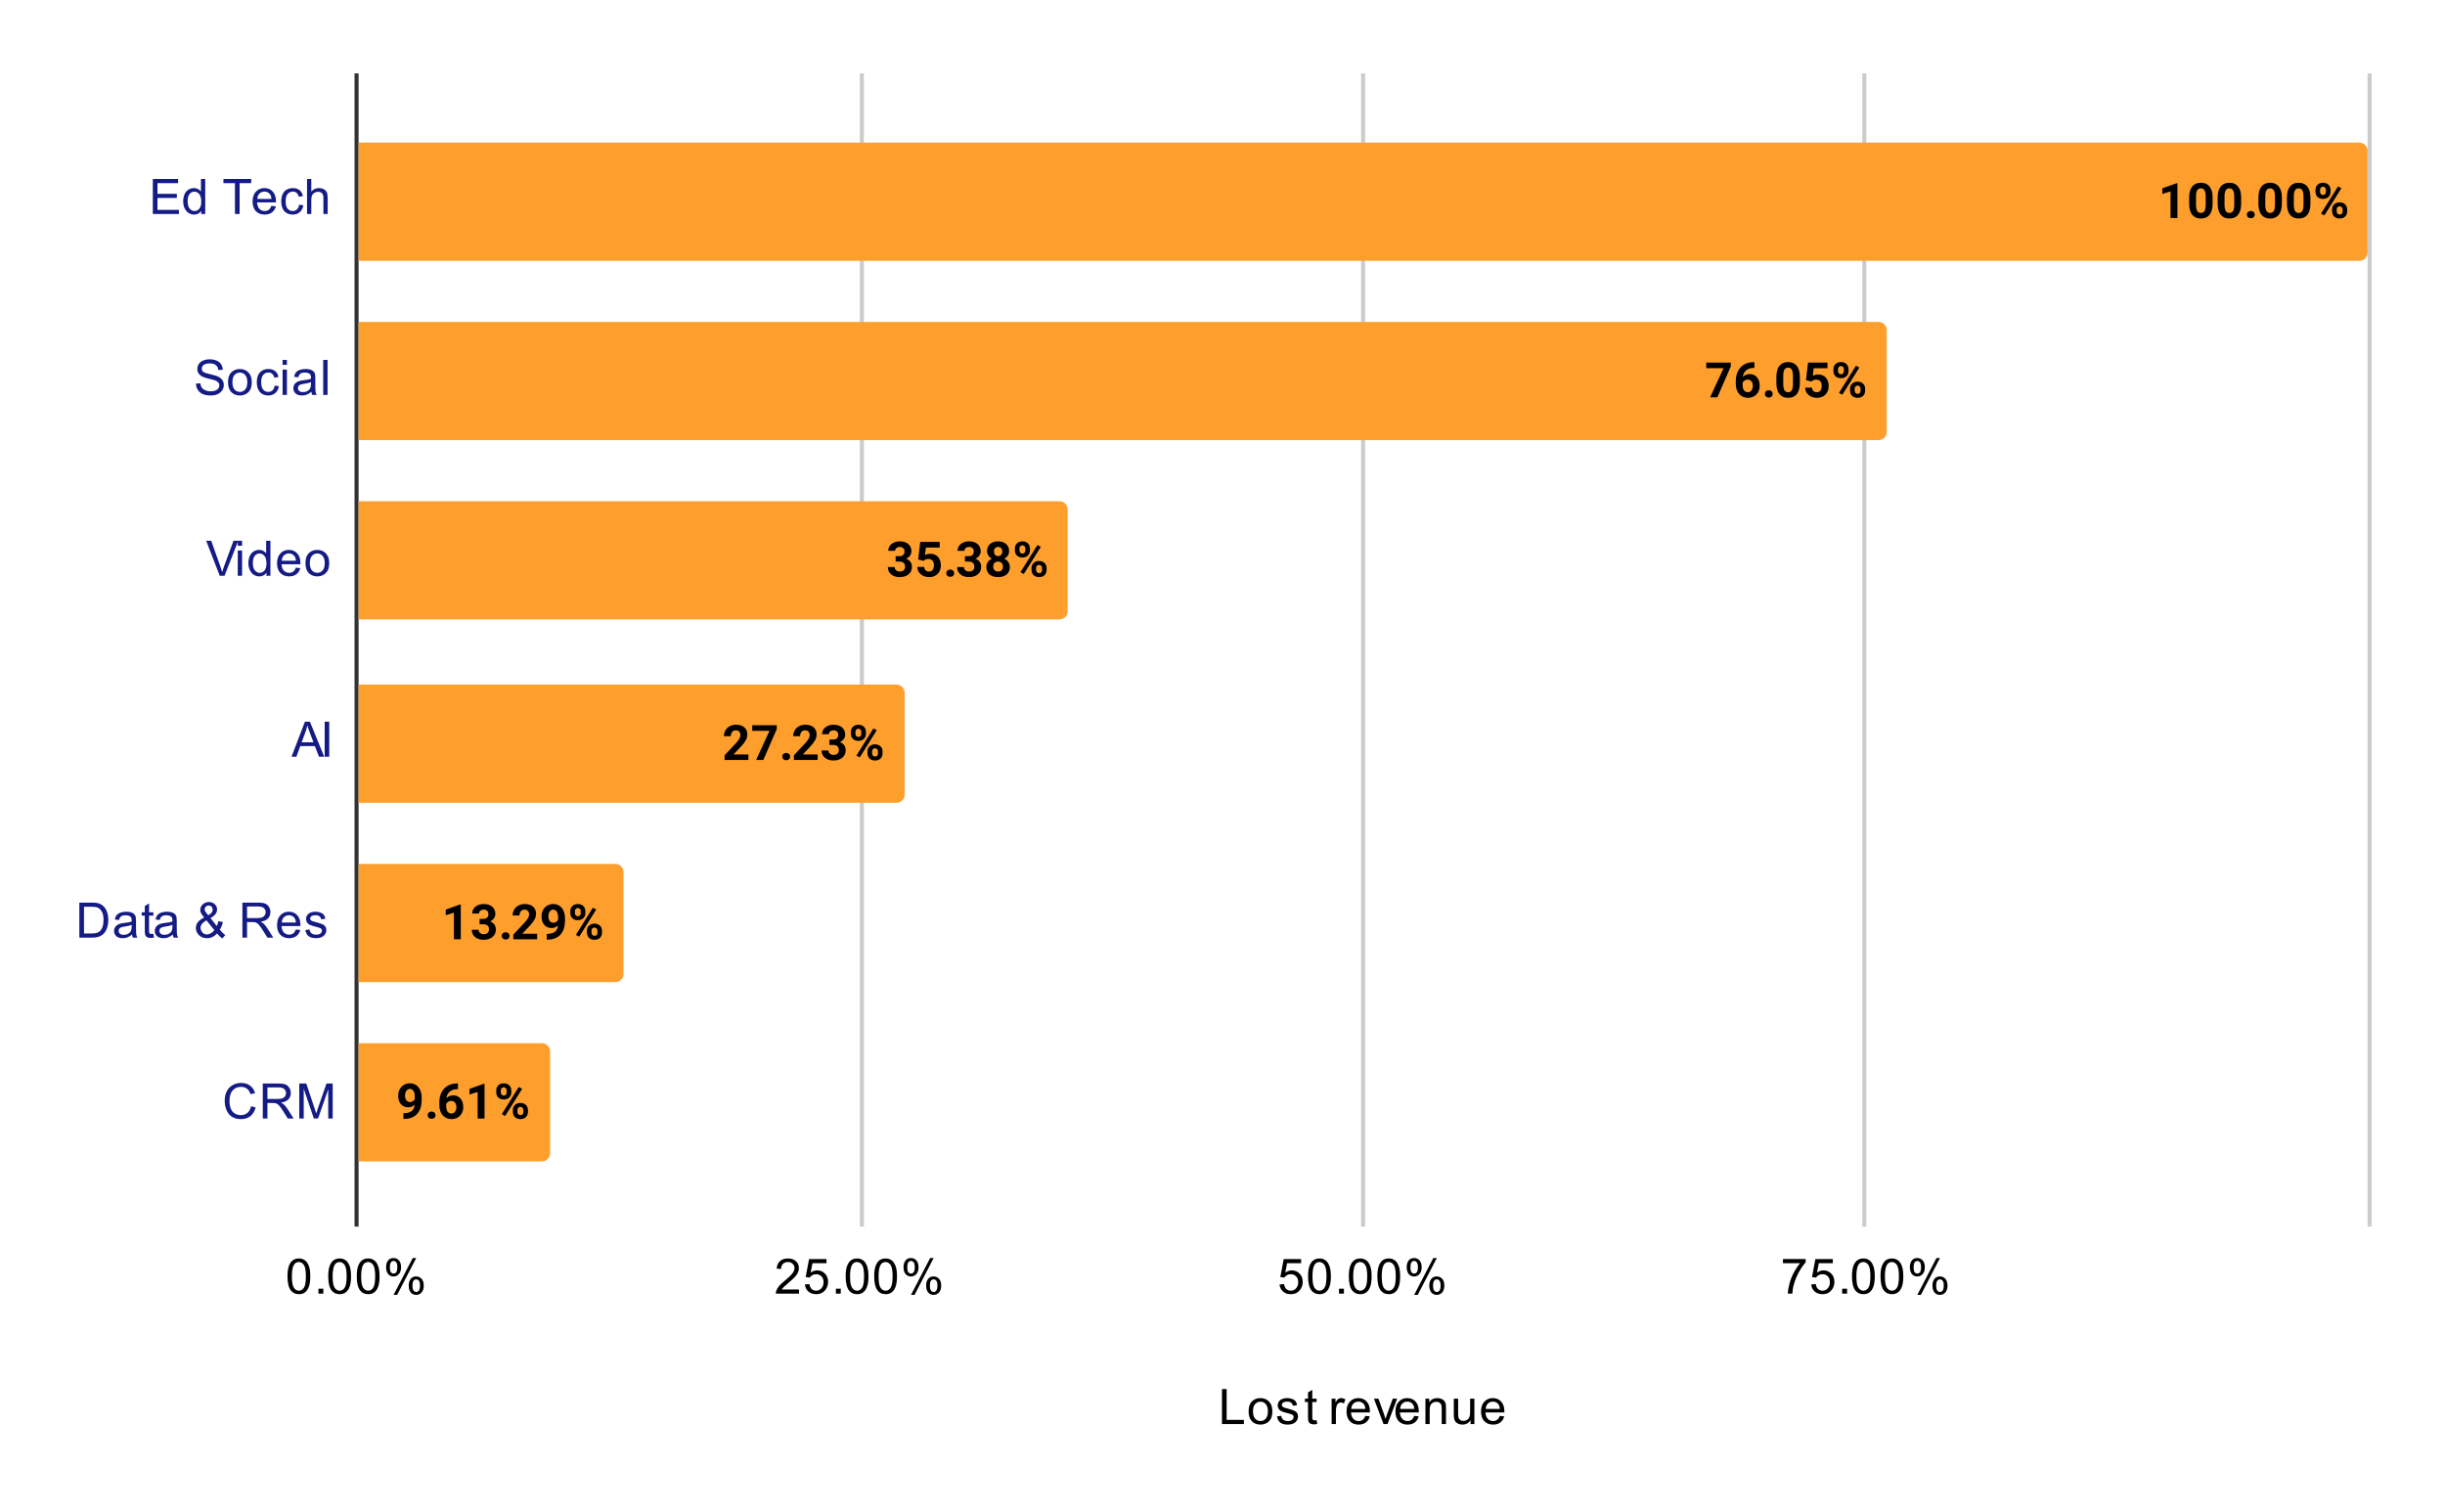 <svg version="1.1" viewBox="0.0 0.0 600.0 371.0" fill="none" stroke="none" stroke-linecap="square" stroke-miterlimit="10" width="600" height="371" xmlns:xlink="http://www.w3.org/1999/xlink" xmlns="http://www.w3.org/2000/svg"><path fill="#ffffff" fill-opacity="0.0" d="M0 0L600.0 0L600.0 371.0L0 371.0L0 0Z" fill-rule="nonzero"/><path stroke="#333333" stroke-width="1.0" stroke-linecap="butt" d="M87.5 18.5L87.5 300.5" fill-rule="nonzero"/><path stroke="#cccccc" stroke-width="1.0" stroke-linecap="butt" d="M211.5 18.5L211.5 300.5" fill-rule="nonzero"/><path stroke="#cccccc" stroke-width="1.0" stroke-linecap="butt" d="M334.5 18.5L334.5 300.5" fill-rule="nonzero"/><path stroke="#cccccc" stroke-width="1.0" stroke-linecap="butt" d="M457.5 18.5L457.5 300.5" fill-rule="nonzero"/><path stroke="#cccccc" stroke-width="1.0" stroke-linecap="butt" d="M581.5 18.5L581.5 300.5" fill-rule="nonzero"/><clipPath id="id_0"><path d="M87.55 18.55L581.45 18.55L581.45 300.45L87.55 300.45L87.55 18.55Z" clip-rule="nonzero"/></clipPath><path stroke="#000000" stroke-width="2.0" stroke-linecap="butt" stroke-opacity="0.0" clip-path="url(#id_0)" d="M88.0 64.0L88.0 35.0L579.0 35.0C580.105 35.0 581.0 35.895 581.0 37.0L581.0 62.0C581.0 63.105 580.105 64.0 579.0 64.0Z" fill-rule="nonzero"/><path fill="#fe9f2d" clip-path="url(#id_0)" d="M88.0 64.0L88.0 35.0L579.0 35.0C580.105 35.0 581.0 35.895 581.0 37.0L581.0 62.0C581.0 63.105 580.105 64.0 579.0 64.0Z" fill-rule="nonzero"/><path stroke="#000000" stroke-width="2.0" stroke-linecap="butt" stroke-opacity="0.0" clip-path="url(#id_0)" d="M88.0 108.0L88.0 79.0L461.0 79.0C462.105 79.0 463.0 79.895 463.0 81.0L463.0 106.0C463.0 107.105 462.105 108.0 461.0 108.0Z" fill-rule="nonzero"/><path fill="#fe9f2d" clip-path="url(#id_0)" d="M88.0 108.0L88.0 79.0L461.0 79.0C462.105 79.0 463.0 79.895 463.0 81.0L463.0 106.0C463.0 107.105 462.105 108.0 461.0 108.0Z" fill-rule="nonzero"/><path stroke="#000000" stroke-width="2.0" stroke-linecap="butt" stroke-opacity="0.0" clip-path="url(#id_0)" d="M88.0 152.0L88.0 123.0L260.0 123.0C261.105 123.0 262.0 123.895 262.0 125.0L262.0 150.0C262.0 151.105 261.105 152.0 260.0 152.0Z" fill-rule="nonzero"/><path fill="#fe9f2d" clip-path="url(#id_0)" d="M88.0 152.0L88.0 123.0L260.0 123.0C261.105 123.0 262.0 123.895 262.0 125.0L262.0 150.0C262.0 151.105 261.105 152.0 260.0 152.0Z" fill-rule="nonzero"/><path stroke="#000000" stroke-width="2.0" stroke-linecap="butt" stroke-opacity="0.0" clip-path="url(#id_0)" d="M88.0 197.0L88.0 168.0L220.0 168.0C221.105 168.0 222.0 168.895 222.0 170.0L222.0 195.0C222.0 196.105 221.105 197.0 220.0 197.0Z" fill-rule="nonzero"/><path fill="#fe9f2d" clip-path="url(#id_0)" d="M88.0 197.0L88.0 168.0L220.0 168.0C221.105 168.0 222.0 168.895 222.0 170.0L222.0 195.0C222.0 196.105 221.105 197.0 220.0 197.0Z" fill-rule="nonzero"/><path stroke="#000000" stroke-width="2.0" stroke-linecap="butt" stroke-opacity="0.0" clip-path="url(#id_0)" d="M88.0 241.0L88.0 212.0L151.0 212.0C152.105 212.0 153.0 212.895 153.0 214.0L153.0 239.0C153.0 240.105 152.105 241.0 151.0 241.0Z" fill-rule="nonzero"/><path fill="#fe9f2d" clip-path="url(#id_0)" d="M88.0 241.0L88.0 212.0L151.0 212.0C152.105 212.0 153.0 212.895 153.0 214.0L153.0 239.0C153.0 240.105 152.105 241.0 151.0 241.0Z" fill-rule="nonzero"/><path stroke="#000000" stroke-width="2.0" stroke-linecap="butt" stroke-opacity="0.0" clip-path="url(#id_0)" d="M88.0 285.0L88.0 256.0L133.0 256.0C134.105 256.0 135.0 256.895 135.0 258.0L135.0 283.0C135.0 284.105 134.105 285.0 133.0 285.0Z" fill-rule="nonzero"/><path fill="#fe9f2d" clip-path="url(#id_0)" d="M88.0 285.0L88.0 256.0L133.0 256.0C134.105 256.0 135.0 256.895 135.0 258.0L135.0 283.0C135.0 284.105 134.105 285.0 133.0 285.0Z" fill-rule="nonzero"/><path stroke="#fe9f2d" stroke-width="3.0" stroke-linejoin="round" stroke-linecap="round" d="M534.337 53.5L532.65 53.5L532.65 46.969L530.634 47.594L530.634 46.219L534.166 44.953L534.337 44.953L534.337 53.5ZM542.978 49.969Q542.978 51.734 542.244 52.688Q541.509 53.625 540.103 53.625Q538.697 53.625 537.962 52.703Q537.228 51.781 537.212 50.062L537.212 48.484Q537.212 46.703 537.947 45.781Q538.697 44.844 540.087 44.844Q541.478 44.844 542.212 45.766Q542.962 46.688 542.978 48.406L542.978 49.969ZM541.275 48.25Q541.275 47.188 540.978 46.703Q540.697 46.219 540.087 46.219Q539.494 46.219 539.197 46.688Q538.916 47.141 538.9 48.125L538.9 50.188Q538.9 51.234 539.181 51.75Q539.462 52.25 540.103 52.25Q540.712 52.25 540.994 51.766Q541.275 51.281 541.275 50.281L541.275 48.25ZM549.978 49.969Q549.978 51.734 549.244 52.688Q548.509 53.625 547.103 53.625Q545.697 53.625 544.962 52.703Q544.228 51.781 544.212 50.062L544.212 48.484Q544.212 46.703 544.947 45.781Q545.697 44.844 547.087 44.844Q548.478 44.844 549.212 45.766Q549.962 46.688 549.978 48.406L549.978 49.969ZM548.275 48.25Q548.275 47.188 547.978 46.703Q547.697 46.219 547.087 46.219Q546.494 46.219 546.197 46.688Q545.916 47.141 545.9 48.125L545.9 50.188Q545.9 51.234 546.181 51.75Q546.462 52.25 547.103 52.25Q547.712 52.25 547.994 51.766Q548.275 51.281 548.275 50.281L548.275 48.25ZM551.384 52.672Q551.384 52.266 551.65 52.016Q551.931 51.766 552.337 51.766Q552.759 51.766 553.025 52.016Q553.306 52.266 553.306 52.672Q553.306 53.062 553.025 53.312Q552.759 53.562 552.337 53.562Q551.931 53.562 551.65 53.312Q551.384 53.062 551.384 52.672ZM559.978 49.969Q559.978 51.734 559.244 52.688Q558.509 53.625 557.103 53.625Q555.697 53.625 554.962 52.703Q554.228 51.781 554.212 50.062L554.212 48.484Q554.212 46.703 554.947 45.781Q555.697 44.844 557.087 44.844Q558.478 44.844 559.212 45.766Q559.962 46.688 559.978 48.406L559.978 49.969ZM558.275 48.25Q558.275 47.188 557.978 46.703Q557.697 46.219 557.087 46.219Q556.494 46.219 556.197 46.688Q555.916 47.141 555.9 48.125L555.9 50.188Q555.9 51.234 556.181 51.75Q556.462 52.25 557.103 52.25Q557.712 52.25 557.994 51.766Q558.275 51.281 558.275 50.281L558.275 48.25ZM566.978 49.969Q566.978 51.734 566.244 52.688Q565.509 53.625 564.103 53.625Q562.697 53.625 561.962 52.703Q561.228 51.781 561.212 50.062L561.212 48.484Q561.212 46.703 561.947 45.781Q562.697 44.844 564.087 44.844Q565.478 44.844 566.212 45.766Q566.962 46.688 566.978 48.406L566.978 49.969ZM565.275 48.25Q565.275 47.188 564.978 46.703Q564.697 46.219 564.087 46.219Q563.494 46.219 563.197 46.688Q562.916 47.141 562.9 48.125L562.9 50.188Q562.9 51.234 563.181 51.75Q563.462 52.25 564.103 52.25Q564.712 52.25 564.994 51.766Q565.275 51.281 565.275 50.281L565.275 48.25ZM568.212 46.609Q568.212 45.828 568.712 45.344Q569.228 44.844 570.056 44.844Q570.884 44.844 571.4 45.328Q571.916 45.812 571.916 46.641L571.916 47.062Q571.916 47.844 571.4 48.328Q570.884 48.812 570.072 48.812Q569.228 48.812 568.712 48.328Q568.212 47.844 568.212 47.031L568.212 46.609ZM569.337 47.062Q569.337 47.406 569.541 47.625Q569.744 47.844 570.072 47.844Q570.4 47.844 570.587 47.625Q570.775 47.406 570.775 47.047L570.775 46.609Q570.775 46.25 570.587 46.047Q570.4 45.828 570.056 45.828Q569.728 45.828 569.525 46.047Q569.337 46.25 569.337 46.625L569.337 47.062ZM572.291 51.406Q572.291 50.609 572.806 50.141Q573.322 49.656 574.134 49.656Q574.962 49.656 575.478 50.141Q575.994 50.609 575.994 51.438L575.994 51.859Q575.994 52.656 575.494 53.141Q574.994 53.625 574.15 53.625Q573.306 53.625 572.791 53.141Q572.291 52.641 572.291 51.844L572.291 51.406ZM573.416 51.859Q573.416 52.188 573.619 52.422Q573.837 52.641 574.15 52.641Q574.869 52.641 574.869 51.859L574.869 51.406Q574.869 51.062 574.666 50.844Q574.462 50.625 574.134 50.625Q573.806 50.625 573.603 50.844Q573.416 51.062 573.416 51.422L573.416 51.859ZM570.4 52.859L569.572 52.422L573.744 45.75L574.572 46.188L570.4 52.859Z" fill-rule="nonzero"/><path fill="#000000" d="M534.337 53.5L532.65 53.5L532.65 46.969L530.634 47.594L530.634 46.219L534.166 44.953L534.337 44.953L534.337 53.5ZM542.978 49.969Q542.978 51.734 542.244 52.688Q541.509 53.625 540.103 53.625Q538.697 53.625 537.962 52.703Q537.228 51.781 537.212 50.062L537.212 48.484Q537.212 46.703 537.947 45.781Q538.697 44.844 540.087 44.844Q541.478 44.844 542.212 45.766Q542.962 46.688 542.978 48.406L542.978 49.969ZM541.275 48.25Q541.275 47.188 540.978 46.703Q540.697 46.219 540.087 46.219Q539.494 46.219 539.197 46.688Q538.916 47.141 538.9 48.125L538.9 50.188Q538.9 51.234 539.181 51.75Q539.462 52.25 540.103 52.25Q540.712 52.25 540.994 51.766Q541.275 51.281 541.275 50.281L541.275 48.25ZM549.978 49.969Q549.978 51.734 549.244 52.688Q548.509 53.625 547.103 53.625Q545.697 53.625 544.962 52.703Q544.228 51.781 544.212 50.062L544.212 48.484Q544.212 46.703 544.947 45.781Q545.697 44.844 547.087 44.844Q548.478 44.844 549.212 45.766Q549.962 46.688 549.978 48.406L549.978 49.969ZM548.275 48.25Q548.275 47.188 547.978 46.703Q547.697 46.219 547.087 46.219Q546.494 46.219 546.197 46.688Q545.916 47.141 545.9 48.125L545.9 50.188Q545.9 51.234 546.181 51.75Q546.462 52.25 547.103 52.25Q547.712 52.25 547.994 51.766Q548.275 51.281 548.275 50.281L548.275 48.25ZM551.384 52.672Q551.384 52.266 551.65 52.016Q551.931 51.766 552.337 51.766Q552.759 51.766 553.025 52.016Q553.306 52.266 553.306 52.672Q553.306 53.062 553.025 53.312Q552.759 53.562 552.337 53.562Q551.931 53.562 551.65 53.312Q551.384 53.062 551.384 52.672ZM559.978 49.969Q559.978 51.734 559.244 52.688Q558.509 53.625 557.103 53.625Q555.697 53.625 554.962 52.703Q554.228 51.781 554.212 50.062L554.212 48.484Q554.212 46.703 554.947 45.781Q555.697 44.844 557.087 44.844Q558.478 44.844 559.212 45.766Q559.962 46.688 559.978 48.406L559.978 49.969ZM558.275 48.25Q558.275 47.188 557.978 46.703Q557.697 46.219 557.087 46.219Q556.494 46.219 556.197 46.688Q555.916 47.141 555.9 48.125L555.9 50.188Q555.9 51.234 556.181 51.75Q556.462 52.25 557.103 52.25Q557.712 52.25 557.994 51.766Q558.275 51.281 558.275 50.281L558.275 48.25ZM566.978 49.969Q566.978 51.734 566.244 52.688Q565.509 53.625 564.103 53.625Q562.697 53.625 561.962 52.703Q561.228 51.781 561.212 50.062L561.212 48.484Q561.212 46.703 561.947 45.781Q562.697 44.844 564.087 44.844Q565.478 44.844 566.212 45.766Q566.962 46.688 566.978 48.406L566.978 49.969ZM565.275 48.25Q565.275 47.188 564.978 46.703Q564.697 46.219 564.087 46.219Q563.494 46.219 563.197 46.688Q562.916 47.141 562.9 48.125L562.9 50.188Q562.9 51.234 563.181 51.75Q563.462 52.25 564.103 52.25Q564.712 52.25 564.994 51.766Q565.275 51.281 565.275 50.281L565.275 48.25ZM568.212 46.609Q568.212 45.828 568.712 45.344Q569.228 44.844 570.056 44.844Q570.884 44.844 571.4 45.328Q571.916 45.812 571.916 46.641L571.916 47.062Q571.916 47.844 571.4 48.328Q570.884 48.812 570.072 48.812Q569.228 48.812 568.712 48.328Q568.212 47.844 568.212 47.031L568.212 46.609ZM569.337 47.062Q569.337 47.406 569.541 47.625Q569.744 47.844 570.072 47.844Q570.4 47.844 570.587 47.625Q570.775 47.406 570.775 47.047L570.775 46.609Q570.775 46.25 570.587 46.047Q570.4 45.828 570.056 45.828Q569.728 45.828 569.525 46.047Q569.337 46.25 569.337 46.625L569.337 47.062ZM572.291 51.406Q572.291 50.609 572.806 50.141Q573.322 49.656 574.134 49.656Q574.962 49.656 575.478 50.141Q575.994 50.609 575.994 51.438L575.994 51.859Q575.994 52.656 575.494 53.141Q574.994 53.625 574.15 53.625Q573.306 53.625 572.791 53.141Q572.291 52.641 572.291 51.844L572.291 51.406ZM573.416 51.859Q573.416 52.188 573.619 52.422Q573.837 52.641 574.15 52.641Q574.869 52.641 574.869 51.859L574.869 51.406Q574.869 51.062 574.666 50.844Q574.462 50.625 574.134 50.625Q573.806 50.625 573.603 50.844Q573.416 51.062 573.416 51.422L573.416 51.859ZM570.4 52.859L569.572 52.422L573.744 45.75L574.572 46.188L570.4 52.859Z" fill-rule="nonzero"/><path stroke="#fe9f2d" stroke-width="3.0" stroke-linejoin="round" stroke-linecap="round" d="M424.736 89.922L421.439 97.5L419.658 97.5L422.955 90.344L418.72 90.344L418.72 88.969L424.736 88.969L424.736 89.922ZM430.533 88.875L430.533 90.281L430.377 90.281Q429.22 90.297 428.517 90.875Q427.83 91.453 427.689 92.484Q428.361 91.797 429.392 91.797Q430.517 91.797 431.173 92.594Q431.83 93.391 431.83 94.688Q431.83 95.516 431.47 96.188Q431.111 96.859 430.439 97.25Q429.783 97.625 428.955 97.625Q427.611 97.625 426.783 96.688Q425.955 95.734 425.955 94.172L425.955 93.562Q425.955 92.172 426.47 91.109Q427.002 90.047 427.97 89.469Q428.955 88.891 430.252 88.875L430.533 88.875ZM428.877 93.156Q428.47 93.156 428.127 93.375Q427.798 93.578 427.642 93.938L427.642 94.453Q427.642 95.297 427.97 95.781Q428.314 96.25 428.923 96.25Q429.47 96.25 429.798 95.828Q430.142 95.391 430.142 94.703Q430.142 94.0 429.798 93.578Q429.455 93.156 428.877 93.156ZM433.095 96.672Q433.095 96.266 433.361 96.016Q433.642 95.766 434.048 95.766Q434.47 95.766 434.736 96.016Q435.017 96.266 435.017 96.672Q435.017 97.062 434.736 97.312Q434.47 97.562 434.048 97.562Q433.642 97.562 433.361 97.312Q433.095 97.062 433.095 96.672ZM441.689 93.969Q441.689 95.734 440.955 96.688Q440.22 97.625 438.814 97.625Q437.408 97.625 436.673 96.703Q435.939 95.781 435.923 94.062L435.923 92.484Q435.923 90.703 436.658 89.781Q437.408 88.844 438.798 88.844Q440.189 88.844 440.923 89.766Q441.673 90.688 441.689 92.406L441.689 93.969ZM439.986 92.25Q439.986 91.188 439.689 90.703Q439.408 90.219 438.798 90.219Q438.205 90.219 437.908 90.688Q437.627 91.141 437.611 92.125L437.611 94.188Q437.611 95.234 437.892 95.75Q438.173 96.25 438.814 96.25Q439.423 96.25 439.705 95.766Q439.986 95.281 439.986 94.281L439.986 92.25ZM443.189 93.297L443.689 88.969L448.47 88.969L448.47 90.375L445.08 90.375L444.861 92.219Q445.47 91.891 446.142 91.891Q447.361 91.891 448.048 92.656Q448.752 93.406 448.752 94.766Q448.752 95.594 448.392 96.25Q448.048 96.891 447.392 97.266Q446.752 97.625 445.861 97.625Q445.095 97.625 444.423 97.312Q443.767 96.984 443.377 96.422Q443.002 95.859 442.97 95.125L444.658 95.125Q444.705 95.656 445.017 95.953Q445.345 96.25 445.861 96.25Q446.439 96.25 446.736 95.844Q447.048 95.422 447.048 94.672Q447.048 93.938 446.689 93.562Q446.345 93.172 445.689 93.172Q445.08 93.172 444.705 93.484L444.548 93.641L443.189 93.297ZM449.923 90.609Q449.923 89.828 450.423 89.344Q450.939 88.844 451.767 88.844Q452.595 88.844 453.111 89.328Q453.627 89.812 453.627 90.641L453.627 91.062Q453.627 91.844 453.111 92.328Q452.595 92.812 451.783 92.812Q450.939 92.812 450.423 92.328Q449.923 91.844 449.923 91.031L449.923 90.609ZM451.048 91.062Q451.048 91.406 451.252 91.625Q451.455 91.844 451.783 91.844Q452.111 91.844 452.298 91.625Q452.486 91.406 452.486 91.047L452.486 90.609Q452.486 90.25 452.298 90.047Q452.111 89.828 451.767 89.828Q451.439 89.828 451.236 90.047Q451.048 90.25 451.048 90.625L451.048 91.062ZM454.002 95.406Q454.002 94.609 454.517 94.141Q455.033 93.656 455.845 93.656Q456.673 93.656 457.189 94.141Q457.705 94.609 457.705 95.438L457.705 95.859Q457.705 96.656 457.205 97.141Q456.705 97.625 455.861 97.625Q455.017 97.625 454.502 97.141Q454.002 96.641 454.002 95.844L454.002 95.406ZM455.127 95.859Q455.127 96.188 455.33 96.422Q455.548 96.641 455.861 96.641Q456.58 96.641 456.58 95.859L456.58 95.406Q456.58 95.062 456.377 94.844Q456.173 94.625 455.845 94.625Q455.517 94.625 455.314 94.844Q455.127 95.062 455.127 95.422L455.127 95.859ZM452.111 96.859L451.283 96.422L455.455 89.75L456.283 90.188L452.111 96.859Z" fill-rule="nonzero"/><path fill="#000000" d="M424.736 89.922L421.439 97.5L419.658 97.5L422.955 90.344L418.72 90.344L418.72 88.969L424.736 88.969L424.736 89.922ZM430.533 88.875L430.533 90.281L430.377 90.281Q429.22 90.297 428.517 90.875Q427.83 91.453 427.689 92.484Q428.361 91.797 429.392 91.797Q430.517 91.797 431.173 92.594Q431.83 93.391 431.83 94.688Q431.83 95.516 431.47 96.188Q431.111 96.859 430.439 97.25Q429.783 97.625 428.955 97.625Q427.611 97.625 426.783 96.688Q425.955 95.734 425.955 94.172L425.955 93.562Q425.955 92.172 426.47 91.109Q427.002 90.047 427.97 89.469Q428.955 88.891 430.252 88.875L430.533 88.875ZM428.877 93.156Q428.47 93.156 428.127 93.375Q427.798 93.578 427.642 93.938L427.642 94.453Q427.642 95.297 427.97 95.781Q428.314 96.25 428.923 96.25Q429.47 96.25 429.798 95.828Q430.142 95.391 430.142 94.703Q430.142 94.0 429.798 93.578Q429.455 93.156 428.877 93.156ZM433.095 96.672Q433.095 96.266 433.361 96.016Q433.642 95.766 434.048 95.766Q434.47 95.766 434.736 96.016Q435.017 96.266 435.017 96.672Q435.017 97.062 434.736 97.312Q434.47 97.562 434.048 97.562Q433.642 97.562 433.361 97.312Q433.095 97.062 433.095 96.672ZM441.689 93.969Q441.689 95.734 440.955 96.688Q440.22 97.625 438.814 97.625Q437.408 97.625 436.673 96.703Q435.939 95.781 435.923 94.062L435.923 92.484Q435.923 90.703 436.658 89.781Q437.408 88.844 438.798 88.844Q440.189 88.844 440.923 89.766Q441.673 90.688 441.689 92.406L441.689 93.969ZM439.986 92.25Q439.986 91.188 439.689 90.703Q439.408 90.219 438.798 90.219Q438.205 90.219 437.908 90.688Q437.627 91.141 437.611 92.125L437.611 94.188Q437.611 95.234 437.892 95.75Q438.173 96.25 438.814 96.25Q439.423 96.25 439.705 95.766Q439.986 95.281 439.986 94.281L439.986 92.25ZM443.189 93.297L443.689 88.969L448.47 88.969L448.47 90.375L445.08 90.375L444.861 92.219Q445.47 91.891 446.142 91.891Q447.361 91.891 448.048 92.656Q448.752 93.406 448.752 94.766Q448.752 95.594 448.392 96.25Q448.048 96.891 447.392 97.266Q446.752 97.625 445.861 97.625Q445.095 97.625 444.423 97.312Q443.767 96.984 443.377 96.422Q443.002 95.859 442.97 95.125L444.658 95.125Q444.705 95.656 445.017 95.953Q445.345 96.25 445.861 96.25Q446.439 96.25 446.736 95.844Q447.048 95.422 447.048 94.672Q447.048 93.938 446.689 93.562Q446.345 93.172 445.689 93.172Q445.08 93.172 444.705 93.484L444.548 93.641L443.189 93.297ZM449.923 90.609Q449.923 89.828 450.423 89.344Q450.939 88.844 451.767 88.844Q452.595 88.844 453.111 89.328Q453.627 89.812 453.627 90.641L453.627 91.062Q453.627 91.844 453.111 92.328Q452.595 92.812 451.783 92.812Q450.939 92.812 450.423 92.328Q449.923 91.844 449.923 91.031L449.923 90.609ZM451.048 91.062Q451.048 91.406 451.252 91.625Q451.455 91.844 451.783 91.844Q452.111 91.844 452.298 91.625Q452.486 91.406 452.486 91.047L452.486 90.609Q452.486 90.25 452.298 90.047Q452.111 89.828 451.767 89.828Q451.439 89.828 451.236 90.047Q451.048 90.25 451.048 90.625L451.048 91.062ZM454.002 95.406Q454.002 94.609 454.517 94.141Q455.033 93.656 455.845 93.656Q456.673 93.656 457.189 94.141Q457.705 94.609 457.705 95.438L457.705 95.859Q457.705 96.656 457.205 97.141Q456.705 97.625 455.861 97.625Q455.017 97.625 454.502 97.141Q454.002 96.641 454.002 95.844L454.002 95.406ZM455.127 95.859Q455.127 96.188 455.33 96.422Q455.548 96.641 455.861 96.641Q456.58 96.641 456.58 95.859L456.58 95.406Q456.58 95.062 456.377 94.844Q456.173 94.625 455.845 94.625Q455.517 94.625 455.314 94.844Q455.127 95.062 455.127 95.422L455.127 95.859ZM452.111 96.859L451.283 96.422L455.455 89.75L456.283 90.188L452.111 96.859Z" fill-rule="nonzero"/><path stroke="#fe9f2d" stroke-width="3.0" stroke-linejoin="round" stroke-linecap="round" d="M219.789 136.484L220.695 136.484Q221.336 136.484 221.648 136.172Q221.961 135.844 221.961 135.312Q221.961 134.797 221.648 134.516Q221.351 134.219 220.804 134.219Q220.32 134.219 219.992 134.484Q219.664 134.75 219.664 135.172L217.976 135.172Q217.976 134.516 218.336 133.984Q218.695 133.453 219.336 133.156Q219.992 132.844 220.773 132.844Q222.117 132.844 222.882 133.5Q223.664 134.141 223.664 135.281Q223.664 135.875 223.304 136.375Q222.945 136.859 222.367 137.109Q223.086 137.375 223.429 137.891Q223.789 138.406 223.789 139.109Q223.789 140.25 222.961 140.938Q222.132 141.625 220.773 141.625Q219.492 141.625 218.679 140.953Q217.867 140.266 217.867 139.156L219.554 139.156Q219.554 139.641 219.914 139.953Q220.289 140.25 220.804 140.25Q221.414 140.25 221.757 139.938Q222.101 139.609 222.101 139.078Q222.101 137.812 220.695 137.812L219.789 137.812L219.789 136.484ZM225.32 137.297L225.82 132.969L230.601 132.969L230.601 134.375L227.211 134.375L226.992 136.219Q227.601 135.891 228.273 135.891Q229.492 135.891 230.179 136.656Q230.882 137.406 230.882 138.766Q230.882 139.594 230.523 140.25Q230.179 140.891 229.523 141.266Q228.882 141.625 227.992 141.625Q227.226 141.625 226.554 141.312Q225.898 140.984 225.507 140.422Q225.132 139.859 225.101 139.125L226.789 139.125Q226.836 139.656 227.148 139.953Q227.476 140.25 227.992 140.25Q228.57 140.25 228.867 139.844Q229.179 139.422 229.179 138.672Q229.179 137.938 228.82 137.562Q228.476 137.172 227.82 137.172Q227.211 137.172 226.836 137.484L226.679 137.641L225.32 137.297ZM232.226 140.672Q232.226 140.266 232.492 140.016Q232.773 139.766 233.179 139.766Q233.601 139.766 233.867 140.016Q234.148 140.266 234.148 140.672Q234.148 141.062 233.867 141.312Q233.601 141.562 233.179 141.562Q232.773 141.562 232.492 141.312Q232.226 141.062 232.226 140.672ZM236.789 136.484L237.695 136.484Q238.336 136.484 238.648 136.172Q238.961 135.844 238.961 135.312Q238.961 134.797 238.648 134.516Q238.351 134.219 237.804 134.219Q237.32 134.219 236.992 134.484Q236.664 134.75 236.664 135.172L234.976 135.172Q234.976 134.516 235.336 133.984Q235.695 133.453 236.336 133.156Q236.992 132.844 237.773 132.844Q239.117 132.844 239.882 133.5Q240.664 134.141 240.664 135.281Q240.664 135.875 240.304 136.375Q239.945 136.859 239.367 137.109Q240.086 137.375 240.429 137.891Q240.789 138.406 240.789 139.109Q240.789 140.25 239.961 140.938Q239.132 141.625 237.773 141.625Q236.492 141.625 235.679 140.953Q234.867 140.266 234.867 139.156L236.554 139.156Q236.554 139.641 236.914 139.953Q237.289 140.25 237.804 140.25Q238.414 140.25 238.757 139.938Q239.101 139.609 239.101 139.078Q239.101 137.812 237.695 137.812L236.789 137.812L236.789 136.484ZM247.632 135.234Q247.632 135.859 247.32 136.344Q247.007 136.812 246.461 137.109Q247.086 137.406 247.445 137.938Q247.82 138.453 247.82 139.156Q247.82 140.297 247.039 140.969Q246.273 141.625 244.929 141.625Q243.601 141.625 242.82 140.969Q242.054 140.297 242.054 139.156Q242.054 138.453 242.414 137.922Q242.773 137.391 243.398 137.109Q242.851 136.812 242.539 136.344Q242.226 135.859 242.226 135.234Q242.226 134.141 242.945 133.5Q243.679 132.844 244.929 132.844Q246.179 132.844 246.898 133.5Q247.632 134.141 247.632 135.234ZM246.117 139.031Q246.117 138.484 245.789 138.156Q245.476 137.812 244.929 137.812Q244.382 137.812 244.054 138.141Q243.742 138.469 243.742 139.031Q243.742 139.578 244.054 139.922Q244.382 140.25 244.945 140.25Q245.492 140.25 245.804 139.938Q246.117 139.609 246.117 139.031ZM245.945 135.312Q245.945 134.812 245.679 134.516Q245.414 134.219 244.929 134.219Q244.461 134.219 244.195 134.516Q243.929 134.797 243.929 135.312Q243.929 135.828 244.195 136.141Q244.461 136.453 244.929 136.453Q245.414 136.453 245.679 136.141Q245.945 135.828 245.945 135.312ZM249.054 134.609Q249.054 133.828 249.554 133.344Q250.07 132.844 250.898 132.844Q251.726 132.844 252.242 133.328Q252.757 133.812 252.757 134.641L252.757 135.062Q252.757 135.844 252.242 136.328Q251.726 136.812 250.914 136.812Q250.07 136.812 249.554 136.328Q249.054 135.844 249.054 135.031L249.054 134.609ZM250.179 135.062Q250.179 135.406 250.382 135.625Q250.586 135.844 250.914 135.844Q251.242 135.844 251.429 135.625Q251.617 135.406 251.617 135.047L251.617 134.609Q251.617 134.25 251.429 134.047Q251.242 133.828 250.898 133.828Q250.57 133.828 250.367 134.047Q250.179 134.25 250.179 134.625L250.179 135.062ZM253.132 139.406Q253.132 138.609 253.648 138.141Q254.164 137.656 254.976 137.656Q255.804 137.656 256.32 138.141Q256.836 138.609 256.836 139.438L256.836 139.859Q256.836 140.656 256.336 141.141Q255.836 141.625 254.992 141.625Q254.148 141.625 253.632 141.141Q253.132 140.641 253.132 139.844L253.132 139.406ZM254.257 139.859Q254.257 140.188 254.461 140.422Q254.679 140.641 254.992 140.641Q255.711 140.641 255.711 139.859L255.711 139.406Q255.711 139.062 255.507 138.844Q255.304 138.625 254.976 138.625Q254.648 138.625 254.445 138.844Q254.257 139.062 254.257 139.422L254.257 139.859ZM251.242 140.859L250.414 140.422L254.586 133.75L255.414 134.188L251.242 140.859Z" fill-rule="nonzero"/><path fill="#000000" d="M219.789 136.484L220.695 136.484Q221.336 136.484 221.648 136.172Q221.961 135.844 221.961 135.312Q221.961 134.797 221.648 134.516Q221.351 134.219 220.804 134.219Q220.32 134.219 219.992 134.484Q219.664 134.75 219.664 135.172L217.976 135.172Q217.976 134.516 218.336 133.984Q218.695 133.453 219.336 133.156Q219.992 132.844 220.773 132.844Q222.117 132.844 222.882 133.5Q223.664 134.141 223.664 135.281Q223.664 135.875 223.304 136.375Q222.945 136.859 222.367 137.109Q223.086 137.375 223.429 137.891Q223.789 138.406 223.789 139.109Q223.789 140.25 222.961 140.938Q222.132 141.625 220.773 141.625Q219.492 141.625 218.679 140.953Q217.867 140.266 217.867 139.156L219.554 139.156Q219.554 139.641 219.914 139.953Q220.289 140.25 220.804 140.25Q221.414 140.25 221.757 139.938Q222.101 139.609 222.101 139.078Q222.101 137.812 220.695 137.812L219.789 137.812L219.789 136.484ZM225.32 137.297L225.82 132.969L230.601 132.969L230.601 134.375L227.211 134.375L226.992 136.219Q227.601 135.891 228.273 135.891Q229.492 135.891 230.179 136.656Q230.882 137.406 230.882 138.766Q230.882 139.594 230.523 140.25Q230.179 140.891 229.523 141.266Q228.882 141.625 227.992 141.625Q227.226 141.625 226.554 141.312Q225.898 140.984 225.507 140.422Q225.132 139.859 225.101 139.125L226.789 139.125Q226.836 139.656 227.148 139.953Q227.476 140.25 227.992 140.25Q228.57 140.25 228.867 139.844Q229.179 139.422 229.179 138.672Q229.179 137.938 228.82 137.562Q228.476 137.172 227.82 137.172Q227.211 137.172 226.836 137.484L226.679 137.641L225.32 137.297ZM232.226 140.672Q232.226 140.266 232.492 140.016Q232.773 139.766 233.179 139.766Q233.601 139.766 233.867 140.016Q234.148 140.266 234.148 140.672Q234.148 141.062 233.867 141.312Q233.601 141.562 233.179 141.562Q232.773 141.562 232.492 141.312Q232.226 141.062 232.226 140.672ZM236.789 136.484L237.695 136.484Q238.336 136.484 238.648 136.172Q238.961 135.844 238.961 135.312Q238.961 134.797 238.648 134.516Q238.351 134.219 237.804 134.219Q237.32 134.219 236.992 134.484Q236.664 134.75 236.664 135.172L234.976 135.172Q234.976 134.516 235.336 133.984Q235.695 133.453 236.336 133.156Q236.992 132.844 237.773 132.844Q239.117 132.844 239.882 133.5Q240.664 134.141 240.664 135.281Q240.664 135.875 240.304 136.375Q239.945 136.859 239.367 137.109Q240.086 137.375 240.429 137.891Q240.789 138.406 240.789 139.109Q240.789 140.25 239.961 140.938Q239.132 141.625 237.773 141.625Q236.492 141.625 235.679 140.953Q234.867 140.266 234.867 139.156L236.554 139.156Q236.554 139.641 236.914 139.953Q237.289 140.25 237.804 140.25Q238.414 140.25 238.757 139.938Q239.101 139.609 239.101 139.078Q239.101 137.812 237.695 137.812L236.789 137.812L236.789 136.484ZM247.632 135.234Q247.632 135.859 247.32 136.344Q247.007 136.812 246.461 137.109Q247.086 137.406 247.445 137.938Q247.82 138.453 247.82 139.156Q247.82 140.297 247.039 140.969Q246.273 141.625 244.929 141.625Q243.601 141.625 242.82 140.969Q242.054 140.297 242.054 139.156Q242.054 138.453 242.414 137.922Q242.773 137.391 243.398 137.109Q242.851 136.812 242.539 136.344Q242.226 135.859 242.226 135.234Q242.226 134.141 242.945 133.5Q243.679 132.844 244.929 132.844Q246.179 132.844 246.898 133.5Q247.632 134.141 247.632 135.234ZM246.117 139.031Q246.117 138.484 245.789 138.156Q245.476 137.812 244.929 137.812Q244.382 137.812 244.054 138.141Q243.742 138.469 243.742 139.031Q243.742 139.578 244.054 139.922Q244.382 140.25 244.945 140.25Q245.492 140.25 245.804 139.938Q246.117 139.609 246.117 139.031ZM245.945 135.312Q245.945 134.812 245.679 134.516Q245.414 134.219 244.929 134.219Q244.461 134.219 244.195 134.516Q243.929 134.797 243.929 135.312Q243.929 135.828 244.195 136.141Q244.461 136.453 244.929 136.453Q245.414 136.453 245.679 136.141Q245.945 135.828 245.945 135.312ZM249.054 134.609Q249.054 133.828 249.554 133.344Q250.07 132.844 250.898 132.844Q251.726 132.844 252.242 133.328Q252.757 133.812 252.757 134.641L252.757 135.062Q252.757 135.844 252.242 136.328Q251.726 136.812 250.914 136.812Q250.07 136.812 249.554 136.328Q249.054 135.844 249.054 135.031L249.054 134.609ZM250.179 135.062Q250.179 135.406 250.382 135.625Q250.586 135.844 250.914 135.844Q251.242 135.844 251.429 135.625Q251.617 135.406 251.617 135.047L251.617 134.609Q251.617 134.25 251.429 134.047Q251.242 133.828 250.898 133.828Q250.57 133.828 250.367 134.047Q250.179 134.25 250.179 134.625L250.179 135.062ZM253.132 139.406Q253.132 138.609 253.648 138.141Q254.164 137.656 254.976 137.656Q255.804 137.656 256.32 138.141Q256.836 138.609 256.836 139.438L256.836 139.859Q256.836 140.656 256.336 141.141Q255.836 141.625 254.992 141.625Q254.148 141.625 253.632 141.141Q253.132 140.641 253.132 139.844L253.132 139.406ZM254.257 139.859Q254.257 140.188 254.461 140.422Q254.679 140.641 254.992 140.641Q255.711 140.641 255.711 139.859L255.711 139.406Q255.711 139.062 255.507 138.844Q255.304 138.625 254.976 138.625Q254.648 138.625 254.445 138.844Q254.257 139.062 254.257 139.422L254.257 139.859ZM251.242 140.859L250.414 140.422L254.586 133.75L255.414 134.188L251.242 140.859Z" fill-rule="nonzero"/><path stroke="#fe9f2d" stroke-width="3.0" stroke-linejoin="round" stroke-linecap="round" d="M183.661 186.5L177.817 186.5L177.817 185.344L180.583 182.391Q181.145 181.781 181.411 181.312Q181.692 180.844 181.692 180.438Q181.692 179.859 181.395 179.547Q181.114 179.219 180.583 179.219Q180.005 179.219 179.676 179.609Q179.348 180.0 179.348 180.656L177.645 180.656Q177.645 179.875 178.02 179.234Q178.395 178.578 179.067 178.219Q179.755 177.844 180.614 177.844Q181.926 177.844 182.661 178.484Q183.395 179.109 183.395 180.266Q183.395 180.906 183.067 181.562Q182.739 182.219 181.942 183.094L180.005 185.141L183.661 185.141L183.661 186.5ZM190.614 178.922L187.317 186.5L185.536 186.5L188.833 179.344L184.598 179.344L184.598 177.969L190.614 177.969L190.614 178.922ZM191.973 185.672Q191.973 185.266 192.239 185.016Q192.52 184.766 192.926 184.766Q193.348 184.766 193.614 185.016Q193.895 185.266 193.895 185.672Q193.895 186.062 193.614 186.312Q193.348 186.562 192.926 186.562Q192.52 186.562 192.239 186.312Q191.973 186.062 191.973 185.672ZM200.661 186.5L194.817 186.5L194.817 185.344L197.583 182.391Q198.145 181.781 198.411 181.312Q198.692 180.844 198.692 180.438Q198.692 179.859 198.395 179.547Q198.114 179.219 197.583 179.219Q197.005 179.219 196.676 179.609Q196.348 180.0 196.348 180.656L194.645 180.656Q194.645 179.875 195.02 179.234Q195.395 178.578 196.067 178.219Q196.755 177.844 197.614 177.844Q198.926 177.844 199.661 178.484Q200.395 179.109 200.395 180.266Q200.395 180.906 200.067 181.562Q199.739 182.219 198.942 183.094L197.005 185.141L200.661 185.141L200.661 186.5ZM203.536 181.484L204.442 181.484Q205.083 181.484 205.395 181.172Q205.708 180.844 205.708 180.312Q205.708 179.797 205.395 179.516Q205.098 179.219 204.551 179.219Q204.067 179.219 203.739 179.484Q203.411 179.75 203.411 180.172L201.723 180.172Q201.723 179.516 202.083 178.984Q202.442 178.453 203.083 178.156Q203.739 177.844 204.52 177.844Q205.864 177.844 206.63 178.5Q207.411 179.141 207.411 180.281Q207.411 180.875 207.051 181.375Q206.692 181.859 206.114 182.109Q206.833 182.375 207.176 182.891Q207.536 183.406 207.536 184.109Q207.536 185.25 206.708 185.938Q205.88 186.625 204.52 186.625Q203.239 186.625 202.426 185.953Q201.614 185.266 201.614 184.156L203.301 184.156Q203.301 184.641 203.661 184.953Q204.036 185.25 204.551 185.25Q205.161 185.25 205.505 184.938Q205.848 184.609 205.848 184.078Q205.848 182.812 204.442 182.812L203.536 182.812L203.536 181.484ZM208.801 179.609Q208.801 178.828 209.301 178.344Q209.817 177.844 210.645 177.844Q211.473 177.844 211.989 178.328Q212.505 178.812 212.505 179.641L212.505 180.062Q212.505 180.844 211.989 181.328Q211.473 181.812 210.661 181.812Q209.817 181.812 209.301 181.328Q208.801 180.844 208.801 180.031L208.801 179.609ZM209.926 180.062Q209.926 180.406 210.13 180.625Q210.333 180.844 210.661 180.844Q210.989 180.844 211.176 180.625Q211.364 180.406 211.364 180.047L211.364 179.609Q211.364 179.25 211.176 179.047Q210.989 178.828 210.645 178.828Q210.317 178.828 210.114 179.047Q209.926 179.25 209.926 179.625L209.926 180.062ZM212.88 184.406Q212.88 183.609 213.395 183.141Q213.911 182.656 214.723 182.656Q215.551 182.656 216.067 183.141Q216.583 183.609 216.583 184.438L216.583 184.859Q216.583 185.656 216.083 186.141Q215.583 186.625 214.739 186.625Q213.895 186.625 213.38 186.141Q212.88 185.641 212.88 184.844L212.88 184.406ZM214.005 184.859Q214.005 185.188 214.208 185.422Q214.426 185.641 214.739 185.641Q215.458 185.641 215.458 184.859L215.458 184.406Q215.458 184.062 215.255 183.844Q215.051 183.625 214.723 183.625Q214.395 183.625 214.192 183.844Q214.005 184.062 214.005 184.422L214.005 184.859ZM210.989 185.859L210.161 185.422L214.333 178.75L215.161 179.188L210.989 185.859Z" fill-rule="nonzero"/><path fill="#000000" d="M183.661 186.5L177.817 186.5L177.817 185.344L180.583 182.391Q181.145 181.781 181.411 181.312Q181.692 180.844 181.692 180.438Q181.692 179.859 181.395 179.547Q181.114 179.219 180.583 179.219Q180.005 179.219 179.676 179.609Q179.348 180.0 179.348 180.656L177.645 180.656Q177.645 179.875 178.02 179.234Q178.395 178.578 179.067 178.219Q179.755 177.844 180.614 177.844Q181.926 177.844 182.661 178.484Q183.395 179.109 183.395 180.266Q183.395 180.906 183.067 181.562Q182.739 182.219 181.942 183.094L180.005 185.141L183.661 185.141L183.661 186.5ZM190.614 178.922L187.317 186.5L185.536 186.5L188.833 179.344L184.598 179.344L184.598 177.969L190.614 177.969L190.614 178.922ZM191.973 185.672Q191.973 185.266 192.239 185.016Q192.52 184.766 192.926 184.766Q193.348 184.766 193.614 185.016Q193.895 185.266 193.895 185.672Q193.895 186.062 193.614 186.312Q193.348 186.562 192.926 186.562Q192.52 186.562 192.239 186.312Q191.973 186.062 191.973 185.672ZM200.661 186.5L194.817 186.5L194.817 185.344L197.583 182.391Q198.145 181.781 198.411 181.312Q198.692 180.844 198.692 180.438Q198.692 179.859 198.395 179.547Q198.114 179.219 197.583 179.219Q197.005 179.219 196.676 179.609Q196.348 180.0 196.348 180.656L194.645 180.656Q194.645 179.875 195.02 179.234Q195.395 178.578 196.067 178.219Q196.755 177.844 197.614 177.844Q198.926 177.844 199.661 178.484Q200.395 179.109 200.395 180.266Q200.395 180.906 200.067 181.562Q199.739 182.219 198.942 183.094L197.005 185.141L200.661 185.141L200.661 186.5ZM203.536 181.484L204.442 181.484Q205.083 181.484 205.395 181.172Q205.708 180.844 205.708 180.312Q205.708 179.797 205.395 179.516Q205.098 179.219 204.551 179.219Q204.067 179.219 203.739 179.484Q203.411 179.75 203.411 180.172L201.723 180.172Q201.723 179.516 202.083 178.984Q202.442 178.453 203.083 178.156Q203.739 177.844 204.52 177.844Q205.864 177.844 206.63 178.5Q207.411 179.141 207.411 180.281Q207.411 180.875 207.051 181.375Q206.692 181.859 206.114 182.109Q206.833 182.375 207.176 182.891Q207.536 183.406 207.536 184.109Q207.536 185.25 206.708 185.938Q205.88 186.625 204.52 186.625Q203.239 186.625 202.426 185.953Q201.614 185.266 201.614 184.156L203.301 184.156Q203.301 184.641 203.661 184.953Q204.036 185.25 204.551 185.25Q205.161 185.25 205.505 184.938Q205.848 184.609 205.848 184.078Q205.848 182.812 204.442 182.812L203.536 182.812L203.536 181.484ZM208.801 179.609Q208.801 178.828 209.301 178.344Q209.817 177.844 210.645 177.844Q211.473 177.844 211.989 178.328Q212.505 178.812 212.505 179.641L212.505 180.062Q212.505 180.844 211.989 181.328Q211.473 181.812 210.661 181.812Q209.817 181.812 209.301 181.328Q208.801 180.844 208.801 180.031L208.801 179.609ZM209.926 180.062Q209.926 180.406 210.13 180.625Q210.333 180.844 210.661 180.844Q210.989 180.844 211.176 180.625Q211.364 180.406 211.364 180.047L211.364 179.609Q211.364 179.25 211.176 179.047Q210.989 178.828 210.645 178.828Q210.317 178.828 210.114 179.047Q209.926 179.25 209.926 179.625L209.926 180.062ZM212.88 184.406Q212.88 183.609 213.395 183.141Q213.911 182.656 214.723 182.656Q215.551 182.656 216.067 183.141Q216.583 183.609 216.583 184.438L216.583 184.859Q216.583 185.656 216.083 186.141Q215.583 186.625 214.739 186.625Q213.895 186.625 213.38 186.141Q212.88 185.641 212.88 184.844L212.88 184.406ZM214.005 184.859Q214.005 185.188 214.208 185.422Q214.426 185.641 214.739 185.641Q215.458 185.641 215.458 184.859L215.458 184.406Q215.458 184.062 215.255 183.844Q215.051 183.625 214.723 183.625Q214.395 183.625 214.192 183.844Q214.005 184.062 214.005 184.422L214.005 184.859ZM210.989 185.859L210.161 185.422L214.333 178.75L215.161 179.188L210.989 185.859Z" fill-rule="nonzero"/><path stroke="#fe9f2d" stroke-width="3.0" stroke-linejoin="round" stroke-linecap="round" d="M113.077 230.5L111.389 230.5L111.389 223.969L109.374 224.594L109.374 223.219L112.905 221.953L113.077 221.953L113.077 230.5ZM117.686 225.484L118.592 225.484Q119.233 225.484 119.546 225.172Q119.858 224.844 119.858 224.312Q119.858 223.797 119.546 223.516Q119.249 223.219 118.702 223.219Q118.217 223.219 117.889 223.484Q117.561 223.75 117.561 224.172L115.874 224.172Q115.874 223.516 116.233 222.984Q116.592 222.453 117.233 222.156Q117.889 221.844 118.671 221.844Q120.014 221.844 120.78 222.5Q121.561 223.141 121.561 224.281Q121.561 224.875 121.202 225.375Q120.842 225.859 120.264 226.109Q120.983 226.375 121.327 226.891Q121.686 227.406 121.686 228.109Q121.686 229.25 120.858 229.938Q120.03 230.625 118.671 230.625Q117.389 230.625 116.577 229.953Q115.764 229.266 115.764 228.156L117.452 228.156Q117.452 228.641 117.811 228.953Q118.186 229.25 118.702 229.25Q119.311 229.25 119.655 228.938Q119.999 228.609 119.999 228.078Q119.999 226.812 118.592 226.812L117.686 226.812L117.686 225.484ZM123.124 229.672Q123.124 229.266 123.389 229.016Q123.671 228.766 124.077 228.766Q124.499 228.766 124.764 229.016Q125.046 229.266 125.046 229.672Q125.046 230.062 124.764 230.312Q124.499 230.562 124.077 230.562Q123.671 230.562 123.389 230.312Q123.124 230.062 123.124 229.672ZM131.811 230.5L125.967 230.5L125.967 229.344L128.733 226.391Q129.296 225.781 129.561 225.312Q129.842 224.844 129.842 224.438Q129.842 223.859 129.546 223.547Q129.264 223.219 128.733 223.219Q128.155 223.219 127.827 223.609Q127.499 224.0 127.499 224.656L125.796 224.656Q125.796 223.875 126.171 223.234Q126.546 222.578 127.217 222.219Q127.905 221.844 128.764 221.844Q130.077 221.844 130.811 222.484Q131.546 223.109 131.546 224.266Q131.546 224.906 131.217 225.562Q130.889 226.219 130.092 227.094L128.155 229.141L131.811 229.141L131.811 230.5ZM136.936 227.094Q136.264 227.734 135.389 227.734Q134.249 227.734 133.561 226.969Q132.889 226.188 132.889 224.875Q132.889 224.031 133.249 223.328Q133.624 222.625 134.28 222.234Q134.936 221.844 135.764 221.844Q136.608 221.844 137.264 222.266Q137.921 222.688 138.28 223.484Q138.639 224.281 138.655 225.297L138.655 225.922Q138.655 228.062 137.592 229.281Q136.53 230.5 134.577 230.578L134.171 230.578L134.171 229.172L134.546 229.156Q136.749 229.062 136.936 227.094ZM135.796 226.438Q136.217 226.438 136.499 226.234Q136.796 226.016 136.952 225.719L136.952 225.031Q136.952 224.172 136.624 223.703Q136.296 223.219 135.749 223.219Q135.233 223.219 134.905 223.688Q134.577 224.141 134.577 224.844Q134.577 225.547 134.889 226.0Q135.217 226.438 135.796 226.438ZM139.952 223.609Q139.952 222.828 140.452 222.344Q140.967 221.844 141.796 221.844Q142.624 221.844 143.139 222.328Q143.655 222.812 143.655 223.641L143.655 224.062Q143.655 224.844 143.139 225.328Q142.624 225.812 141.811 225.812Q140.967 225.812 140.452 225.328Q139.952 224.844 139.952 224.031L139.952 223.609ZM141.077 224.062Q141.077 224.406 141.28 224.625Q141.483 224.844 141.811 224.844Q142.139 224.844 142.327 224.625Q142.514 224.406 142.514 224.047L142.514 223.609Q142.514 223.25 142.327 223.047Q142.139 222.828 141.796 222.828Q141.467 222.828 141.264 223.047Q141.077 223.25 141.077 223.625L141.077 224.062ZM144.03 228.406Q144.03 227.609 144.546 227.141Q145.061 226.656 145.874 226.656Q146.702 226.656 147.217 227.141Q147.733 227.609 147.733 228.438L147.733 228.859Q147.733 229.656 147.233 230.141Q146.733 230.625 145.889 230.625Q145.046 230.625 144.53 230.141Q144.03 229.641 144.03 228.844L144.03 228.406ZM145.155 228.859Q145.155 229.188 145.358 229.422Q145.577 229.641 145.889 229.641Q146.608 229.641 146.608 228.859L146.608 228.406Q146.608 228.062 146.405 227.844Q146.202 227.625 145.874 227.625Q145.546 227.625 145.342 227.844Q145.155 228.062 145.155 228.422L145.155 228.859ZM142.139 229.859L141.311 229.422L145.483 222.75L146.311 223.188L142.139 229.859Z" fill-rule="nonzero"/><path fill="#000000" d="M113.077 230.5L111.389 230.5L111.389 223.969L109.374 224.594L109.374 223.219L112.905 221.953L113.077 221.953L113.077 230.5ZM117.686 225.484L118.592 225.484Q119.233 225.484 119.546 225.172Q119.858 224.844 119.858 224.312Q119.858 223.797 119.546 223.516Q119.249 223.219 118.702 223.219Q118.217 223.219 117.889 223.484Q117.561 223.75 117.561 224.172L115.874 224.172Q115.874 223.516 116.233 222.984Q116.592 222.453 117.233 222.156Q117.889 221.844 118.671 221.844Q120.014 221.844 120.78 222.5Q121.561 223.141 121.561 224.281Q121.561 224.875 121.202 225.375Q120.842 225.859 120.264 226.109Q120.983 226.375 121.327 226.891Q121.686 227.406 121.686 228.109Q121.686 229.25 120.858 229.938Q120.03 230.625 118.671 230.625Q117.389 230.625 116.577 229.953Q115.764 229.266 115.764 228.156L117.452 228.156Q117.452 228.641 117.811 228.953Q118.186 229.25 118.702 229.25Q119.311 229.25 119.655 228.938Q119.999 228.609 119.999 228.078Q119.999 226.812 118.592 226.812L117.686 226.812L117.686 225.484ZM123.124 229.672Q123.124 229.266 123.389 229.016Q123.671 228.766 124.077 228.766Q124.499 228.766 124.764 229.016Q125.046 229.266 125.046 229.672Q125.046 230.062 124.764 230.312Q124.499 230.562 124.077 230.562Q123.671 230.562 123.389 230.312Q123.124 230.062 123.124 229.672ZM131.811 230.5L125.967 230.5L125.967 229.344L128.733 226.391Q129.296 225.781 129.561 225.312Q129.842 224.844 129.842 224.438Q129.842 223.859 129.546 223.547Q129.264 223.219 128.733 223.219Q128.155 223.219 127.827 223.609Q127.499 224.0 127.499 224.656L125.796 224.656Q125.796 223.875 126.171 223.234Q126.546 222.578 127.217 222.219Q127.905 221.844 128.764 221.844Q130.077 221.844 130.811 222.484Q131.546 223.109 131.546 224.266Q131.546 224.906 131.217 225.562Q130.889 226.219 130.092 227.094L128.155 229.141L131.811 229.141L131.811 230.5ZM136.936 227.094Q136.264 227.734 135.389 227.734Q134.249 227.734 133.561 226.969Q132.889 226.188 132.889 224.875Q132.889 224.031 133.249 223.328Q133.624 222.625 134.28 222.234Q134.936 221.844 135.764 221.844Q136.608 221.844 137.264 222.266Q137.921 222.688 138.28 223.484Q138.639 224.281 138.655 225.297L138.655 225.922Q138.655 228.062 137.592 229.281Q136.53 230.5 134.577 230.578L134.171 230.578L134.171 229.172L134.546 229.156Q136.749 229.062 136.936 227.094ZM135.796 226.438Q136.217 226.438 136.499 226.234Q136.796 226.016 136.952 225.719L136.952 225.031Q136.952 224.172 136.624 223.703Q136.296 223.219 135.749 223.219Q135.233 223.219 134.905 223.688Q134.577 224.141 134.577 224.844Q134.577 225.547 134.889 226.0Q135.217 226.438 135.796 226.438ZM139.952 223.609Q139.952 222.828 140.452 222.344Q140.967 221.844 141.796 221.844Q142.624 221.844 143.139 222.328Q143.655 222.812 143.655 223.641L143.655 224.062Q143.655 224.844 143.139 225.328Q142.624 225.812 141.811 225.812Q140.967 225.812 140.452 225.328Q139.952 224.844 139.952 224.031L139.952 223.609ZM141.077 224.062Q141.077 224.406 141.28 224.625Q141.483 224.844 141.811 224.844Q142.139 224.844 142.327 224.625Q142.514 224.406 142.514 224.047L142.514 223.609Q142.514 223.25 142.327 223.047Q142.139 222.828 141.796 222.828Q141.467 222.828 141.264 223.047Q141.077 223.25 141.077 223.625L141.077 224.062ZM144.03 228.406Q144.03 227.609 144.546 227.141Q145.061 226.656 145.874 226.656Q146.702 226.656 147.217 227.141Q147.733 227.609 147.733 228.438L147.733 228.859Q147.733 229.656 147.233 230.141Q146.733 230.625 145.889 230.625Q145.046 230.625 144.53 230.141Q144.03 229.641 144.03 228.844L144.03 228.406ZM145.155 228.859Q145.155 229.188 145.358 229.422Q145.577 229.641 145.889 229.641Q146.608 229.641 146.608 228.859L146.608 228.406Q146.608 228.062 146.405 227.844Q146.202 227.625 145.874 227.625Q145.546 227.625 145.342 227.844Q145.155 228.062 145.155 228.422L145.155 228.859ZM142.139 229.859L141.311 229.422L145.483 222.75L146.311 223.188L142.139 229.859Z" fill-rule="nonzero"/><path stroke="#fe9f2d" stroke-width="3.0" stroke-linejoin="round" stroke-linecap="round" d="M101.761 271.094Q101.089 271.734 100.214 271.734Q99.073 271.734 98.386 270.969Q97.714 270.188 97.714 268.875Q97.714 268.031 98.073 267.328Q98.448 266.625 99.104 266.234Q99.761 265.844 100.589 265.844Q101.433 265.844 102.089 266.266Q102.745 266.688 103.104 267.484Q103.464 268.281 103.479 269.297L103.479 269.922Q103.479 272.062 102.417 273.281Q101.354 274.5 99.401 274.578L98.995 274.578L98.995 273.172L99.37 273.156Q101.573 273.062 101.761 271.094ZM100.62 270.438Q101.042 270.438 101.323 270.234Q101.62 270.016 101.776 269.719L101.776 269.031Q101.776 268.172 101.448 267.703Q101.12 267.219 100.573 267.219Q100.058 267.219 99.729 267.688Q99.401 268.141 99.401 268.844Q99.401 269.547 99.714 270.0Q100.042 270.438 100.62 270.438ZM104.948 273.672Q104.948 273.266 105.214 273.016Q105.495 272.766 105.901 272.766Q106.323 272.766 106.589 273.016Q106.87 273.266 106.87 273.672Q106.87 274.062 106.589 274.312Q106.323 274.562 105.901 274.562Q105.495 274.562 105.214 274.312Q104.948 274.062 104.948 273.672ZM112.386 265.875L112.386 267.281L112.229 267.281Q111.073 267.297 110.37 267.875Q109.683 268.453 109.542 269.484Q110.214 268.797 111.245 268.797Q112.37 268.797 113.026 269.594Q113.683 270.391 113.683 271.688Q113.683 272.516 113.323 273.188Q112.964 273.859 112.292 274.25Q111.636 274.625 110.808 274.625Q109.464 274.625 108.636 273.688Q107.808 272.734 107.808 271.172L107.808 270.562Q107.808 269.172 108.323 268.109Q108.854 267.047 109.823 266.469Q110.808 265.891 112.104 265.875L112.386 265.875ZM110.729 270.156Q110.323 270.156 109.979 270.375Q109.651 270.578 109.495 270.938L109.495 271.453Q109.495 272.297 109.823 272.781Q110.167 273.25 110.776 273.25Q111.323 273.25 111.651 272.828Q111.995 272.391 111.995 271.703Q111.995 271.0 111.651 270.578Q111.308 270.156 110.729 270.156ZM118.901 274.5L117.214 274.5L117.214 267.969L115.198 268.594L115.198 267.219L118.729 265.953L118.901 265.953L118.901 274.5ZM121.776 267.609Q121.776 266.828 122.276 266.344Q122.792 265.844 123.62 265.844Q124.448 265.844 124.964 266.328Q125.479 266.812 125.479 267.641L125.479 268.062Q125.479 268.844 124.964 269.328Q124.448 269.812 123.636 269.812Q122.792 269.812 122.276 269.328Q121.776 268.844 121.776 268.031L121.776 267.609ZM122.901 268.062Q122.901 268.406 123.104 268.625Q123.308 268.844 123.636 268.844Q123.964 268.844 124.151 268.625Q124.339 268.406 124.339 268.047L124.339 267.609Q124.339 267.25 124.151 267.047Q123.964 266.828 123.62 266.828Q123.292 266.828 123.089 267.047Q122.901 267.25 122.901 267.625L122.901 268.062ZM125.854 272.406Q125.854 271.609 126.37 271.141Q126.886 270.656 127.698 270.656Q128.526 270.656 129.042 271.141Q129.558 271.609 129.558 272.438L129.558 272.859Q129.558 273.656 129.058 274.141Q128.558 274.625 127.714 274.625Q126.87 274.625 126.354 274.141Q125.854 273.641 125.854 272.844L125.854 272.406ZM126.979 272.859Q126.979 273.188 127.183 273.422Q127.401 273.641 127.714 273.641Q128.433 273.641 128.433 272.859L128.433 272.406Q128.433 272.062 128.229 271.844Q128.026 271.625 127.698 271.625Q127.37 271.625 127.167 271.844Q126.979 272.062 126.979 272.422L126.979 272.859ZM123.964 273.859L123.136 273.422L127.308 266.75L128.136 267.188L123.964 273.859Z" fill-rule="nonzero"/><path fill="#000000" d="M101.761 271.094Q101.089 271.734 100.214 271.734Q99.073 271.734 98.386 270.969Q97.714 270.188 97.714 268.875Q97.714 268.031 98.073 267.328Q98.448 266.625 99.104 266.234Q99.761 265.844 100.589 265.844Q101.433 265.844 102.089 266.266Q102.745 266.688 103.104 267.484Q103.464 268.281 103.479 269.297L103.479 269.922Q103.479 272.062 102.417 273.281Q101.354 274.5 99.401 274.578L98.995 274.578L98.995 273.172L99.37 273.156Q101.573 273.062 101.761 271.094ZM100.62 270.438Q101.042 270.438 101.323 270.234Q101.62 270.016 101.776 269.719L101.776 269.031Q101.776 268.172 101.448 267.703Q101.12 267.219 100.573 267.219Q100.058 267.219 99.729 267.688Q99.401 268.141 99.401 268.844Q99.401 269.547 99.714 270.0Q100.042 270.438 100.62 270.438ZM104.948 273.672Q104.948 273.266 105.214 273.016Q105.495 272.766 105.901 272.766Q106.323 272.766 106.589 273.016Q106.87 273.266 106.87 273.672Q106.87 274.062 106.589 274.312Q106.323 274.562 105.901 274.562Q105.495 274.562 105.214 274.312Q104.948 274.062 104.948 273.672ZM112.386 265.875L112.386 267.281L112.229 267.281Q111.073 267.297 110.37 267.875Q109.683 268.453 109.542 269.484Q110.214 268.797 111.245 268.797Q112.37 268.797 113.026 269.594Q113.683 270.391 113.683 271.688Q113.683 272.516 113.323 273.188Q112.964 273.859 112.292 274.25Q111.636 274.625 110.808 274.625Q109.464 274.625 108.636 273.688Q107.808 272.734 107.808 271.172L107.808 270.562Q107.808 269.172 108.323 268.109Q108.854 267.047 109.823 266.469Q110.808 265.891 112.104 265.875L112.386 265.875ZM110.729 270.156Q110.323 270.156 109.979 270.375Q109.651 270.578 109.495 270.938L109.495 271.453Q109.495 272.297 109.823 272.781Q110.167 273.25 110.776 273.25Q111.323 273.25 111.651 272.828Q111.995 272.391 111.995 271.703Q111.995 271.0 111.651 270.578Q111.308 270.156 110.729 270.156ZM118.901 274.5L117.214 274.5L117.214 267.969L115.198 268.594L115.198 267.219L118.729 265.953L118.901 265.953L118.901 274.5ZM121.776 267.609Q121.776 266.828 122.276 266.344Q122.792 265.844 123.62 265.844Q124.448 265.844 124.964 266.328Q125.479 266.812 125.479 267.641L125.479 268.062Q125.479 268.844 124.964 269.328Q124.448 269.812 123.636 269.812Q122.792 269.812 122.276 269.328Q121.776 268.844 121.776 268.031L121.776 267.609ZM122.901 268.062Q122.901 268.406 123.104 268.625Q123.308 268.844 123.636 268.844Q123.964 268.844 124.151 268.625Q124.339 268.406 124.339 268.047L124.339 267.609Q124.339 267.25 124.151 267.047Q123.964 266.828 123.62 266.828Q123.292 266.828 123.089 267.047Q122.901 267.25 122.901 267.625L122.901 268.062ZM125.854 272.406Q125.854 271.609 126.37 271.141Q126.886 270.656 127.698 270.656Q128.526 270.656 129.042 271.141Q129.558 271.609 129.558 272.438L129.558 272.859Q129.558 273.656 129.058 274.141Q128.558 274.625 127.714 274.625Q126.87 274.625 126.354 274.141Q125.854 273.641 125.854 272.844L125.854 272.406ZM126.979 272.859Q126.979 273.188 127.183 273.422Q127.401 273.641 127.714 273.641Q128.433 273.641 128.433 272.859L128.433 272.406Q128.433 272.062 128.229 271.844Q128.026 271.625 127.698 271.625Q127.37 271.625 127.167 271.844Q126.979 272.062 126.979 272.422L126.979 272.859ZM123.964 273.859L123.136 273.422L127.308 266.75L128.136 267.188L123.964 273.859Z" fill-rule="nonzero"/><path fill="#000000" d="M299.875 349.45L299.875 340.856L301.016 340.856L301.016 348.434L305.25 348.434L305.25 349.45L299.875 349.45ZM306.406 346.341Q306.406 344.606 307.359 343.778Q308.156 343.091 309.312 343.091Q310.594 343.091 311.406 343.934Q312.234 344.762 312.234 346.247Q312.234 347.45 311.875 348.137Q311.516 348.825 310.812 349.216Q310.125 349.591 309.312 349.591Q308.016 349.591 307.203 348.762Q306.406 347.919 306.406 346.341ZM307.484 346.341Q307.484 347.528 308.0 348.122Q308.531 348.716 309.312 348.716Q310.109 348.716 310.625 348.122Q311.141 347.528 311.141 346.309Q311.141 345.153 310.609 344.559Q310.094 343.966 309.312 343.966Q308.531 343.966 308.0 344.559Q307.484 345.137 307.484 346.341ZM313.375 347.591L314.406 347.434Q314.5 348.059 314.891 348.387Q315.297 348.716 316.031 348.716Q316.75 348.716 317.094 348.434Q317.453 348.137 317.453 347.731Q317.453 347.372 317.141 347.169Q316.922 347.028 316.062 346.809Q314.906 346.512 314.453 346.309Q314.016 346.091 313.781 345.716Q313.547 345.341 313.547 344.872Q313.547 344.466 313.734 344.106Q313.922 343.747 314.25 343.512Q314.5 343.341 314.922 343.216Q315.344 343.091 315.844 343.091Q316.562 343.091 317.109 343.309Q317.672 343.512 317.938 343.872Q318.203 344.231 318.297 344.825L317.266 344.966Q317.203 344.497 316.859 344.231Q316.531 343.95 315.906 343.95Q315.188 343.95 314.875 344.2Q314.562 344.434 314.562 344.762Q314.562 344.966 314.688 345.122Q314.828 345.294 315.094 345.403Q315.25 345.466 316.031 345.669Q317.156 345.981 317.594 346.169Q318.031 346.356 318.281 346.716Q318.531 347.075 318.531 347.622Q318.531 348.153 318.219 348.622Q317.922 349.075 317.344 349.341Q316.766 349.591 316.031 349.591Q314.812 349.591 314.172 349.091Q313.547 348.575 313.375 347.591ZM323.094 348.512L323.25 349.434Q322.797 349.528 322.453 349.528Q321.875 349.528 321.562 349.356Q321.25 349.169 321.109 348.872Q320.984 348.575 320.984 347.622L320.984 344.044L320.219 344.044L320.219 343.231L320.984 343.231L320.984 341.684L322.031 341.059L322.031 343.231L323.094 343.231L323.094 344.044L322.031 344.044L322.031 347.684Q322.031 348.137 322.078 348.262Q322.141 348.387 322.266 348.466Q322.391 348.544 322.625 348.544Q322.812 348.544 323.094 348.512ZM326.781 349.45L326.781 343.231L327.734 343.231L327.734 344.169Q328.094 343.512 328.391 343.309Q328.703 343.091 329.078 343.091Q329.609 343.091 330.156 343.419L329.797 344.403Q329.406 344.169 329.031 344.169Q328.672 344.169 328.391 344.387Q328.125 344.591 328.016 344.966Q327.828 345.528 327.828 346.184L327.828 349.45L326.781 349.45ZM335.047 347.45L336.141 347.575Q335.891 348.528 335.188 349.059Q334.484 349.591 333.406 349.591Q332.047 349.591 331.234 348.747Q330.438 347.903 330.438 346.387Q330.438 344.825 331.25 343.966Q332.062 343.091 333.344 343.091Q334.594 343.091 335.375 343.934Q336.172 344.778 336.172 346.325Q336.172 346.419 336.172 346.606L331.531 346.606Q331.594 347.637 332.109 348.184Q332.625 348.716 333.406 348.716Q333.984 348.716 334.391 348.419Q334.812 348.106 335.047 347.45ZM331.594 345.747L335.062 345.747Q335.0 344.95 334.672 344.559Q334.156 343.95 333.359 343.95Q332.625 343.95 332.125 344.434Q331.641 344.919 331.594 345.747ZM339.516 349.45L337.156 343.231L338.266 343.231L339.609 346.95Q339.812 347.559 340.0 348.2Q340.141 347.716 340.391 347.028L341.781 343.231L342.859 343.231L340.5 349.45L339.516 349.45ZM347.047 347.45L348.141 347.575Q347.891 348.528 347.188 349.059Q346.484 349.591 345.406 349.591Q344.047 349.591 343.234 348.747Q342.438 347.903 342.438 346.387Q342.438 344.825 343.25 343.966Q344.062 343.091 345.344 343.091Q346.594 343.091 347.375 343.934Q348.172 344.778 348.172 346.325Q348.172 346.419 348.172 346.606L343.531 346.606Q343.594 347.637 344.109 348.184Q344.625 348.716 345.406 348.716Q345.984 348.716 346.391 348.419Q346.812 348.106 347.047 347.45ZM343.594 345.747L347.062 345.747Q347.0 344.95 346.672 344.559Q346.156 343.95 345.359 343.95Q344.625 343.95 344.125 344.434Q343.641 344.919 343.594 345.747ZM349.797 349.45L349.797 343.231L350.734 343.231L350.734 344.106Q351.422 343.091 352.719 343.091Q353.281 343.091 353.75 343.294Q354.234 343.497 354.469 343.825Q354.703 344.153 354.797 344.591Q354.844 344.887 354.844 345.622L354.844 349.45L353.797 349.45L353.797 345.669Q353.797 345.012 353.672 344.7Q353.547 344.387 353.234 344.2Q352.922 343.997 352.5 343.997Q351.828 343.997 351.328 344.434Q350.844 344.856 350.844 346.044L350.844 349.45L349.797 349.45ZM360.875 349.45L360.875 348.528Q360.141 349.591 358.891 349.591Q358.344 349.591 357.859 349.387Q357.391 349.169 357.156 348.856Q356.922 348.528 356.828 348.059Q356.766 347.762 356.766 347.075L356.766 343.231L357.828 343.231L357.828 346.684Q357.828 347.497 357.891 347.794Q357.984 348.2 358.297 348.45Q358.625 348.684 359.109 348.684Q359.578 348.684 359.984 348.45Q360.406 348.2 360.578 347.778Q360.766 347.356 360.766 346.559L360.766 343.231L361.812 343.231L361.812 349.45L360.875 349.45ZM368.047 347.45L369.141 347.575Q368.891 348.528 368.188 349.059Q367.484 349.591 366.406 349.591Q365.047 349.591 364.234 348.747Q363.438 347.903 363.438 346.387Q363.438 344.825 364.25 343.966Q365.062 343.091 366.344 343.091Q367.594 343.091 368.375 343.934Q369.172 344.778 369.172 346.325Q369.172 346.419 369.172 346.606L364.531 346.606Q364.594 347.637 365.109 348.184Q365.625 348.716 366.406 348.716Q366.984 348.716 367.391 348.419Q367.812 348.106 368.047 347.45ZM364.594 345.747L368.062 345.747Q368.0 344.95 367.672 344.559Q367.156 343.95 366.359 343.95Q365.625 343.95 365.125 344.434Q364.641 344.919 364.594 345.747Z" fill-rule="nonzero"/><path fill="#151b85" d="M37.503 52.516L37.503 43.922L43.706 43.922L43.706 44.938L38.644 44.938L38.644 47.563L43.394 47.563L43.394 48.578L38.644 48.578L38.644 51.5L43.909 51.5L43.909 52.516L37.503 52.516ZM49.378 52.516L49.378 51.734Q48.784 52.656 47.644 52.656Q46.894 52.656 46.269 52.25Q45.644 51.828 45.3 51.094Q44.956 50.359 44.956 49.406Q44.956 48.484 45.269 47.719Q45.581 46.953 46.206 46.563Q46.831 46.156 47.597 46.156Q48.159 46.156 48.597 46.391Q49.034 46.625 49.316 47L49.316 43.922L50.362 43.922L50.362 52.516L49.378 52.516ZM46.05 49.406Q46.05 50.609 46.55 51.203Q47.05 51.781 47.737 51.781Q48.425 51.781 48.909 51.219Q49.394 50.656 49.394 49.5Q49.394 48.219 48.894 47.625Q48.409 47.031 47.691 47.031Q46.987 47.031 46.519 47.609Q46.05 48.172 46.05 49.406ZM57.659 52.516L57.659 44.938L54.831 44.938L54.831 43.922L61.644 43.922L61.644 44.938L58.8 44.938L58.8 52.516L57.659 52.516ZM66.597 50.516L67.691 50.641Q67.441 51.594 66.737 52.125Q66.034 52.656 64.956 52.656Q63.597 52.656 62.784 51.813Q61.987 50.969 61.987 49.453Q61.987 47.891 62.8 47.031Q63.612 46.156 64.894 46.156Q66.144 46.156 66.925 47Q67.722 47.844 67.722 49.391Q67.722 49.484 67.722 49.672L63.081 49.672Q63.144 50.703 63.659 51.25Q64.175 51.781 64.956 51.781Q65.534 51.781 65.941 51.484Q66.362 51.172 66.597 50.516ZM63.144 48.813L66.612 48.813Q66.55 48.016 66.222 47.625Q65.706 47.016 64.909 47.016Q64.175 47.016 63.675 47.5Q63.191 47.984 63.144 48.813ZM73.409 50.234L74.441 50.375Q74.269 51.438 73.566 52.047Q72.862 52.656 71.847 52.656Q70.566 52.656 69.784 51.828Q69.019 50.984 69.019 49.422Q69.019 48.422 69.347 47.672Q69.691 46.906 70.362 46.531Q71.05 46.156 71.862 46.156Q72.862 46.156 73.503 46.672Q74.159 47.172 74.347 48.125L73.316 48.281Q73.175 47.656 72.8 47.344Q72.425 47.016 71.894 47.016Q71.097 47.016 70.597 47.594Q70.097 48.156 70.097 49.391Q70.097 50.656 70.581 51.219Q71.066 51.781 71.831 51.781Q72.456 51.781 72.862 51.406Q73.284 51.031 73.409 50.234ZM75.347 52.516L75.347 43.922L76.394 43.922L76.394 47Q77.128 46.156 78.253 46.156Q78.956 46.156 79.456 46.438Q79.972 46.703 80.191 47.188Q80.409 47.656 80.409 48.578L80.409 52.516L79.362 52.516L79.362 48.578Q79.362 47.781 79.019 47.422Q78.675 47.063 78.05 47.063Q77.581 47.063 77.159 47.313Q76.753 47.547 76.566 47.969Q76.394 48.375 76.394 49.109L76.394 52.516L75.347 52.516Z" fill-rule="nonzero"/><path fill="#151b85" d="M48.097 94.144L49.159 94.05Q49.237 94.706 49.519 95.113Q49.8 95.519 50.378 95.784Q50.972 96.034 51.706 96.034Q52.347 96.034 52.847 95.847Q53.347 95.644 53.581 95.316Q53.831 94.972 53.831 94.581Q53.831 94.175 53.597 93.878Q53.362 93.566 52.831 93.363Q52.472 93.222 51.284 92.941Q50.112 92.659 49.644 92.409Q49.019 92.081 48.722 91.613Q48.425 91.128 48.425 90.534Q48.425 89.894 48.784 89.331Q49.159 88.753 49.862 88.472Q50.581 88.175 51.441 88.175Q52.394 88.175 53.128 88.488Q53.862 88.784 54.253 89.394Q54.644 89.988 54.675 90.738L53.581 90.816Q53.487 90.003 52.972 89.597Q52.472 89.175 51.487 89.175Q50.456 89.175 49.987 89.55Q49.519 89.925 49.519 90.456Q49.519 90.925 49.847 91.222Q50.175 91.519 51.55 91.831Q52.941 92.144 53.456 92.378Q54.206 92.738 54.566 93.269Q54.925 93.784 54.925 94.488Q54.925 95.175 54.534 95.784Q54.144 96.378 53.409 96.722Q52.675 97.05 51.753 97.05Q50.581 97.05 49.784 96.722Q49.003 96.378 48.55 95.691Q48.112 95.003 48.097 94.144ZM55.956 93.8Q55.956 92.066 56.909 91.238Q57.706 90.55 58.862 90.55Q60.144 90.55 60.956 91.394Q61.784 92.222 61.784 93.706Q61.784 94.909 61.425 95.597Q61.066 96.284 60.362 96.675Q59.675 97.05 58.862 97.05Q57.566 97.05 56.753 96.222Q55.956 95.378 55.956 93.8ZM57.034 93.8Q57.034 94.988 57.55 95.581Q58.081 96.175 58.862 96.175Q59.659 96.175 60.175 95.581Q60.691 94.988 60.691 93.769Q60.691 92.613 60.159 92.019Q59.644 91.425 58.862 91.425Q58.081 91.425 57.55 92.019Q57.034 92.597 57.034 93.8ZM67.409 94.628L68.441 94.769Q68.269 95.831 67.566 96.441Q66.862 97.05 65.847 97.05Q64.566 97.05 63.784 96.222Q63.019 95.378 63.019 93.816Q63.019 92.816 63.347 92.066Q63.691 91.3 64.362 90.925Q65.05 90.55 65.862 90.55Q66.862 90.55 67.503 91.066Q68.159 91.566 68.347 92.519L67.316 92.675Q67.175 92.05 66.8 91.738Q66.425 91.409 65.894 91.409Q65.097 91.409 64.597 91.988Q64.097 92.55 64.097 93.784Q64.097 95.05 64.581 95.613Q65.066 96.175 65.831 96.175Q66.456 96.175 66.862 95.8Q67.284 95.425 67.409 94.628ZM69.347 89.534L69.347 88.316L70.409 88.316L70.409 89.534L69.347 89.534ZM69.347 96.909L69.347 90.691L70.409 90.691L70.409 96.909L69.347 96.909ZM76.409 96.144Q75.816 96.644 75.269 96.847Q74.737 97.05 74.112 97.05Q73.081 97.05 72.534 96.55Q71.987 96.05 71.987 95.269Q71.987 94.816 72.191 94.441Q72.394 94.05 72.737 93.831Q73.081 93.597 73.503 93.488Q73.8 93.394 74.441 93.316Q75.706 93.175 76.316 92.956Q76.316 92.738 76.316 92.691Q76.316 92.034 76.019 91.769Q75.612 91.425 74.816 91.425Q74.081 91.425 73.722 91.691Q73.362 91.941 73.191 92.597L72.159 92.456Q72.3 91.8 72.628 91.394Q72.956 90.988 73.566 90.769Q74.175 90.55 74.972 90.55Q75.769 90.55 76.269 90.738Q76.769 90.925 77.003 91.206Q77.237 91.488 77.331 91.925Q77.378 92.191 77.378 92.894L77.378 94.3Q77.378 95.769 77.441 96.159Q77.519 96.55 77.722 96.909L76.612 96.909Q76.456 96.581 76.409 96.144ZM76.316 93.784Q75.737 94.019 74.597 94.191Q73.941 94.284 73.675 94.409Q73.409 94.519 73.253 94.738Q73.112 94.956 73.112 95.238Q73.112 95.659 73.425 95.941Q73.753 96.222 74.362 96.222Q74.972 96.222 75.441 95.956Q75.925 95.691 76.144 95.222Q76.316 94.863 76.316 94.175L76.316 93.784ZM79.316 96.909L79.316 88.316L80.378 88.316L80.378 96.909L79.316 96.909Z" fill-rule="nonzero"/><path fill="#151b85" d="M53.925 141.303L50.597 132.709L51.831 132.709L54.066 138.959Q54.331 139.709 54.519 140.366Q54.722 139.663 54.987 138.959L57.3 132.709L58.456 132.709L55.097 141.303L53.925 141.303ZM58.347 133.928L58.347 132.709L59.409 132.709L59.409 133.928L58.347 133.928ZM58.347 141.303L58.347 135.084L59.409 135.084L59.409 141.303L58.347 141.303ZM65.378 141.303L65.378 140.522Q64.784 141.444 63.644 141.444Q62.894 141.444 62.269 141.038Q61.644 140.616 61.3 139.881Q60.956 139.147 60.956 138.194Q60.956 137.272 61.269 136.506Q61.581 135.741 62.206 135.35Q62.831 134.944 63.597 134.944Q64.159 134.944 64.597 135.178Q65.034 135.413 65.316 135.788L65.316 132.709L66.362 132.709L66.362 141.303L65.378 141.303ZM62.05 138.194Q62.05 139.397 62.55 139.991Q63.05 140.569 63.737 140.569Q64.425 140.569 64.909 140.006Q65.394 139.444 65.394 138.288Q65.394 137.006 64.894 136.413Q64.409 135.819 63.691 135.819Q62.987 135.819 62.519 136.397Q62.05 136.959 62.05 138.194ZM72.597 139.303L73.691 139.428Q73.441 140.381 72.737 140.913Q72.034 141.444 70.956 141.444Q69.597 141.444 68.784 140.6Q67.987 139.756 67.987 138.241Q67.987 136.678 68.8 135.819Q69.612 134.944 70.894 134.944Q72.144 134.944 72.925 135.788Q73.722 136.631 73.722 138.178Q73.722 138.272 73.722 138.459L69.081 138.459Q69.144 139.491 69.659 140.038Q70.175 140.569 70.956 140.569Q71.534 140.569 71.941 140.272Q72.362 139.959 72.597 139.303ZM69.144 137.6L72.612 137.6Q72.55 136.803 72.222 136.413Q71.706 135.803 70.909 135.803Q70.175 135.803 69.675 136.288Q69.191 136.772 69.144 137.6ZM74.956 138.194Q74.956 136.459 75.909 135.631Q76.706 134.944 77.862 134.944Q79.144 134.944 79.956 135.788Q80.784 136.616 80.784 138.1Q80.784 139.303 80.425 139.991Q80.066 140.678 79.362 141.069Q78.675 141.444 77.862 141.444Q76.566 141.444 75.753 140.616Q74.956 139.772 74.956 138.194ZM76.034 138.194Q76.034 139.381 76.55 139.975Q77.081 140.569 77.862 140.569Q78.659 140.569 79.175 139.975Q79.691 139.381 79.691 138.163Q79.691 137.006 79.159 136.413Q78.644 135.819 77.862 135.819Q77.081 135.819 76.55 136.413Q76.034 136.991 76.034 138.194Z" fill-rule="nonzero"/><path fill="#151b85" d="M71.534 185.697L74.831 177.103L76.05 177.103L79.566 185.697L78.284 185.697L77.269 183.087L73.691 183.087L72.737 185.697L71.534 185.697ZM74.019 182.166L76.925 182.166L76.034 179.791Q75.612 178.712 75.425 178.009Q75.253 178.837 74.956 179.65L74.019 182.166ZM79.675 185.697L79.675 177.103L80.8 177.103L80.8 185.697L79.675 185.697Z" fill-rule="nonzero"/><path fill="#151b85" d="M19.472 230.091L19.472 221.497L22.441 221.497Q23.441 221.497 23.972 221.622Q24.706 221.794 25.222 222.231Q25.909 222.809 26.238 223.716Q26.581 224.606 26.581 225.747Q26.581 226.731 26.347 227.481Q26.128 228.231 25.769 228.731Q25.409 229.231 24.972 229.512Q24.55 229.794 23.956 229.95Q23.363 230.091 22.581 230.091L19.472 230.091ZM20.613 229.075L22.441 229.075Q23.3 229.075 23.784 228.919Q24.269 228.762 24.55 228.466Q24.956 228.075 25.175 227.387Q25.409 226.7 25.409 225.731Q25.409 224.387 24.956 223.669Q24.519 222.934 23.894 222.684Q23.425 222.512 22.425 222.512L20.613 222.512L20.613 229.075ZM32.409 229.325Q31.816 229.825 31.269 230.028Q30.738 230.231 30.113 230.231Q29.081 230.231 28.534 229.731Q27.988 229.231 27.988 228.45Q27.988 227.997 28.191 227.622Q28.394 227.231 28.738 227.012Q29.081 226.778 29.503 226.669Q29.8 226.575 30.441 226.497Q31.706 226.356 32.316 226.137Q32.316 225.919 32.316 225.872Q32.316 225.216 32.019 224.95Q31.613 224.606 30.816 224.606Q30.081 224.606 29.722 224.872Q29.363 225.122 29.191 225.778L28.159 225.637Q28.3 224.981 28.628 224.575Q28.956 224.169 29.566 223.95Q30.175 223.731 30.972 223.731Q31.769 223.731 32.269 223.919Q32.769 224.106 33.003 224.387Q33.237 224.669 33.331 225.106Q33.378 225.372 33.378 226.075L33.378 227.481Q33.378 228.95 33.441 229.341Q33.519 229.731 33.722 230.091L32.612 230.091Q32.456 229.762 32.409 229.325ZM32.316 226.966Q31.738 227.2 30.597 227.372Q29.941 227.466 29.675 227.591Q29.409 227.7 29.253 227.919Q29.113 228.137 29.113 228.419Q29.113 228.841 29.425 229.122Q29.753 229.403 30.363 229.403Q30.972 229.403 31.441 229.137Q31.925 228.872 32.144 228.403Q32.316 228.044 32.316 227.356L32.316 226.966ZM37.644 229.153L37.8 230.075Q37.347 230.169 37.003 230.169Q36.425 230.169 36.112 229.997Q35.8 229.809 35.659 229.512Q35.534 229.216 35.534 228.262L35.534 224.684L34.769 224.684L34.769 223.872L35.534 223.872L35.534 222.325L36.581 221.7L36.581 223.872L37.644 223.872L37.644 224.684L36.581 224.684L36.581 228.325Q36.581 228.778 36.628 228.903Q36.691 229.028 36.816 229.106Q36.941 229.184 37.175 229.184Q37.362 229.184 37.644 229.153ZM42.409 229.325Q41.816 229.825 41.269 230.028Q40.737 230.231 40.112 230.231Q39.081 230.231 38.534 229.731Q37.987 229.231 37.987 228.45Q37.987 227.997 38.191 227.622Q38.394 227.231 38.737 227.012Q39.081 226.778 39.503 226.669Q39.8 226.575 40.441 226.497Q41.706 226.356 42.316 226.137Q42.316 225.919 42.316 225.872Q42.316 225.216 42.019 224.95Q41.612 224.606 40.816 224.606Q40.081 224.606 39.722 224.872Q39.362 225.122 39.191 225.778L38.159 225.637Q38.3 224.981 38.628 224.575Q38.956 224.169 39.566 223.95Q40.175 223.731 40.972 223.731Q41.769 223.731 42.269 223.919Q42.769 224.106 43.003 224.387Q43.237 224.669 43.331 225.106Q43.378 225.372 43.378 226.075L43.378 227.481Q43.378 228.95 43.441 229.341Q43.519 229.731 43.722 230.091L42.612 230.091Q42.456 229.762 42.409 229.325ZM42.316 226.966Q41.737 227.2 40.597 227.372Q39.941 227.466 39.675 227.591Q39.409 227.7 39.253 227.919Q39.112 228.137 39.112 228.419Q39.112 228.841 39.425 229.122Q39.753 229.403 40.362 229.403Q40.972 229.403 41.441 229.137Q41.925 228.872 42.144 228.403Q42.316 228.044 42.316 227.356L42.316 226.966ZM53.253 229.075Q52.737 229.653 52.112 229.95Q51.503 230.231 50.784 230.231Q49.472 230.231 48.691 229.341Q48.066 228.622 48.066 227.716Q48.066 226.919 48.581 226.278Q49.097 225.637 50.112 225.153Q49.534 224.481 49.331 224.075Q49.144 223.653 49.144 223.262Q49.144 222.497 49.753 221.934Q50.362 221.356 51.284 221.356Q52.159 221.356 52.706 221.903Q53.269 222.434 53.269 223.184Q53.269 224.419 51.659 225.278L53.191 227.247Q53.456 226.731 53.597 226.044L54.706 226.278Q54.425 227.403 53.941 228.137Q54.534 228.919 55.284 229.45L54.566 230.294Q53.925 229.872 53.253 229.075ZM51.112 224.606Q51.8 224.2 51.987 223.903Q52.191 223.591 52.191 223.216Q52.191 222.778 51.909 222.497Q51.644 222.216 51.222 222.216Q50.8 222.216 50.503 222.497Q50.222 222.778 50.222 223.169Q50.222 223.372 50.331 223.591Q50.441 223.809 50.644 224.059L51.112 224.606ZM52.597 228.247L50.659 225.841Q49.8 226.356 49.503 226.794Q49.206 227.231 49.206 227.653Q49.206 228.184 49.612 228.747Q50.034 229.309 50.8 229.309Q51.269 229.309 51.769 229.012Q52.284 228.716 52.597 228.247ZM59.487 230.091L59.487 221.497L63.3 221.497Q64.456 221.497 65.05 221.731Q65.644 221.966 66.003 222.559Q66.362 223.137 66.362 223.841Q66.362 224.762 65.769 225.387Q65.175 226.012 63.941 226.184Q64.394 226.403 64.628 226.606Q65.128 227.059 65.566 227.747L67.066 230.091L65.628 230.091L64.503 228.309Q64.003 227.528 63.675 227.122Q63.362 226.716 63.097 226.559Q62.847 226.387 62.581 226.309Q62.394 226.278 61.956 226.278L60.628 226.278L60.628 230.091L59.487 230.091ZM60.628 225.294L63.081 225.294Q63.847 225.294 64.284 225.137Q64.737 224.966 64.956 224.622Q65.191 224.262 65.191 223.841Q65.191 223.231 64.737 222.841Q64.3 222.45 63.347 222.45L60.628 222.45L60.628 225.294ZM72.597 228.091L73.691 228.216Q73.441 229.169 72.737 229.7Q72.034 230.231 70.956 230.231Q69.597 230.231 68.784 229.387Q67.987 228.544 67.987 227.028Q67.987 225.466 68.8 224.606Q69.612 223.731 70.894 223.731Q72.144 223.731 72.925 224.575Q73.722 225.419 73.722 226.966Q73.722 227.059 73.722 227.247L69.081 227.247Q69.144 228.278 69.659 228.825Q70.175 229.356 70.956 229.356Q71.534 229.356 71.941 229.059Q72.362 228.747 72.597 228.091ZM69.144 226.387L72.612 226.387Q72.55 225.591 72.222 225.2Q71.706 224.591 70.909 224.591Q70.175 224.591 69.675 225.075Q69.191 225.559 69.144 226.387ZM74.925 228.231L75.956 228.075Q76.05 228.7 76.441 229.028Q76.847 229.356 77.581 229.356Q78.3 229.356 78.644 229.075Q79.003 228.778 79.003 228.372Q79.003 228.012 78.691 227.809Q78.472 227.669 77.612 227.45Q76.456 227.153 76.003 226.95Q75.566 226.731 75.331 226.356Q75.097 225.981 75.097 225.512Q75.097 225.106 75.284 224.747Q75.472 224.387 75.8 224.153Q76.05 223.981 76.472 223.856Q76.894 223.731 77.394 223.731Q78.112 223.731 78.659 223.95Q79.222 224.153 79.487 224.512Q79.753 224.872 79.847 225.466L78.816 225.606Q78.753 225.137 78.409 224.872Q78.081 224.591 77.456 224.591Q76.737 224.591 76.425 224.841Q76.112 225.075 76.112 225.403Q76.112 225.606 76.237 225.762Q76.378 225.934 76.644 226.044Q76.8 226.106 77.581 226.309Q78.706 226.622 79.144 226.809Q79.581 226.997 79.831 227.356Q80.081 227.716 80.081 228.262Q80.081 228.794 79.769 229.262Q79.472 229.716 78.894 229.981Q78.316 230.231 77.581 230.231Q76.362 230.231 75.722 229.731Q75.097 229.216 74.925 228.231Z" fill-rule="nonzero"/><path fill="#151b85" d="M61.612 271.469L62.737 271.765Q62.378 273.156 61.456 273.89Q60.534 274.625 59.191 274.625Q57.8 274.625 56.925 274.062Q56.05 273.5 55.597 272.437Q55.144 271.359 55.144 270.125Q55.144 268.781 55.659 267.781Q56.175 266.781 57.112 266.265Q58.066 265.75 59.206 265.75Q60.487 265.75 61.362 266.406Q62.253 267.062 62.597 268.25L61.472 268.515Q61.175 267.578 60.597 267.156Q60.034 266.719 59.175 266.719Q58.191 266.719 57.519 267.203Q56.862 267.672 56.581 268.469Q56.316 269.265 56.316 270.125Q56.316 271.219 56.628 272.031Q56.956 272.844 57.628 273.25Q58.3 273.656 59.097 273.656Q60.05 273.656 60.706 273.109Q61.378 272.562 61.612 271.469ZM64.487 274.484L64.487 265.89L68.3 265.89Q69.456 265.89 70.05 266.125Q70.644 266.359 71.003 266.953Q71.362 267.531 71.362 268.234Q71.362 269.156 70.769 269.781Q70.175 270.406 68.941 270.578Q69.394 270.797 69.628 271Q70.128 271.453 70.566 272.14L72.066 274.484L70.628 274.484L69.503 272.703Q69.003 271.922 68.675 271.515Q68.362 271.109 68.097 270.953Q67.847 270.781 67.581 270.703Q67.394 270.672 66.956 270.672L65.628 270.672L65.628 274.484L64.487 274.484ZM65.628 269.687L68.081 269.687Q68.847 269.687 69.284 269.531Q69.737 269.359 69.956 269.015Q70.191 268.656 70.191 268.234Q70.191 267.625 69.737 267.234Q69.3 266.844 68.347 266.844L65.628 266.844L65.628 269.687ZM73.441 274.484L73.441 265.89L75.159 265.89L77.191 271.969Q77.472 272.828 77.597 273.25Q77.737 272.781 78.05 271.875L80.112 265.89L81.644 265.89L81.644 274.484L80.55 274.484L80.55 267.297L78.05 274.484L77.019 274.484L74.534 267.172L74.534 274.484L73.441 274.484Z" fill-rule="nonzero"/><path fill="#000000" d="M70.55 313.216Q70.55 311.684 70.862 310.762Q71.175 309.825 71.784 309.325Q72.409 308.825 73.347 308.825Q74.034 308.825 74.55 309.106Q75.081 309.387 75.425 309.919Q75.769 310.434 75.956 311.184Q76.144 311.934 76.144 313.216Q76.144 314.731 75.831 315.653Q75.534 316.575 74.909 317.091Q74.3 317.591 73.347 317.591Q72.112 317.591 71.394 316.7Q70.55 315.637 70.55 313.216ZM71.628 313.216Q71.628 315.325 72.128 316.028Q72.628 316.731 73.347 316.731Q74.081 316.731 74.566 316.028Q75.066 315.325 75.066 313.216Q75.066 311.091 74.566 310.403Q74.081 309.7 73.331 309.7Q72.612 309.7 72.175 310.309Q71.628 311.091 71.628 313.216ZM78.144 317.45L78.144 316.247L79.347 316.247L79.347 317.45L78.144 317.45ZM80.55 313.216Q80.55 311.684 80.862 310.762Q81.175 309.825 81.784 309.325Q82.409 308.825 83.347 308.825Q84.034 308.825 84.55 309.106Q85.081 309.387 85.425 309.919Q85.769 310.434 85.956 311.184Q86.144 311.934 86.144 313.216Q86.144 314.731 85.831 315.653Q85.534 316.575 84.909 317.091Q84.3 317.591 83.347 317.591Q82.112 317.591 81.394 316.7Q80.55 315.637 80.55 313.216ZM81.628 313.216Q81.628 315.325 82.128 316.028Q82.628 316.731 83.347 316.731Q84.081 316.731 84.566 316.028Q85.066 315.325 85.066 313.216Q85.066 311.091 84.566 310.403Q84.081 309.7 83.331 309.7Q82.612 309.7 82.175 310.309Q81.628 311.091 81.628 313.216ZM87.55 313.216Q87.55 311.684 87.862 310.762Q88.175 309.825 88.784 309.325Q89.409 308.825 90.347 308.825Q91.034 308.825 91.55 309.106Q92.081 309.387 92.425 309.919Q92.769 310.434 92.956 311.184Q93.144 311.934 93.144 313.216Q93.144 314.731 92.831 315.653Q92.534 316.575 91.909 317.091Q91.3 317.591 90.347 317.591Q89.112 317.591 88.394 316.7Q87.55 315.637 87.55 313.216ZM88.628 313.216Q88.628 315.325 89.128 316.028Q89.628 316.731 90.347 316.731Q91.081 316.731 91.566 316.028Q92.066 315.325 92.066 313.216Q92.066 311.091 91.566 310.403Q91.081 309.7 90.331 309.7Q89.612 309.7 89.175 310.309Q88.628 311.091 88.628 313.216ZM94.753 310.919Q94.753 309.997 95.206 309.356Q95.675 308.716 96.55 308.716Q97.362 308.716 97.894 309.294Q98.425 309.872 98.425 310.981Q98.425 312.075 97.878 312.669Q97.347 313.247 96.566 313.247Q95.784 313.247 95.269 312.669Q94.753 312.091 94.753 310.919ZM96.581 309.434Q96.191 309.434 95.925 309.778Q95.675 310.122 95.675 311.028Q95.675 311.856 95.925 312.2Q96.191 312.528 96.581 312.528Q96.987 312.528 97.237 312.184Q97.503 311.841 97.503 310.95Q97.503 310.106 97.237 309.778Q96.972 309.434 96.581 309.434ZM96.581 317.762L101.284 308.716L102.144 308.716L97.456 317.762L96.581 317.762ZM100.3 315.434Q100.3 314.512 100.753 313.872Q101.222 313.231 102.112 313.231Q102.925 313.231 103.456 313.809Q103.987 314.372 103.987 315.497Q103.987 316.591 103.441 317.184Q102.909 317.762 102.112 317.762Q101.347 317.762 100.816 317.184Q100.3 316.606 100.3 315.434ZM102.144 313.95Q101.737 313.95 101.472 314.294Q101.222 314.637 101.222 315.544Q101.222 316.356 101.487 316.7Q101.753 317.044 102.144 317.044Q102.534 317.044 102.8 316.7Q103.066 316.356 103.066 315.45Q103.066 314.622 102.8 314.294Q102.534 313.95 102.144 313.95Z" fill-rule="nonzero"/><path fill="#000000" d="M196.072 316.434L196.072 317.45L190.384 317.45Q190.384 317.075 190.509 316.716Q190.728 316.137 191.197 315.575Q191.681 315.012 192.588 314.278Q193.994 313.122 194.478 312.45Q194.978 311.778 194.978 311.184Q194.978 310.559 194.525 310.137Q194.072 309.7 193.353 309.7Q192.588 309.7 192.134 310.153Q191.681 310.606 191.666 311.419L190.588 311.309Q190.697 310.091 191.416 309.466Q192.15 308.825 193.384 308.825Q194.619 308.825 195.338 309.512Q196.056 310.2 196.056 311.216Q196.056 311.731 195.838 312.231Q195.634 312.716 195.134 313.278Q194.65 313.825 193.525 314.778Q192.572 315.575 192.291 315.872Q192.025 316.153 191.853 316.434L196.072 316.434ZM197.525 315.2L198.634 315.106Q198.759 315.919 199.197 316.325Q199.65 316.731 200.291 316.731Q201.041 316.731 201.572 316.153Q202.103 315.575 202.103 314.637Q202.103 313.731 201.588 313.216Q201.088 312.684 200.259 312.684Q199.759 312.684 199.338 312.919Q198.931 313.153 198.697 313.512L197.713 313.387L198.541 308.981L202.822 308.981L202.822 309.981L199.384 309.981L198.931 312.294Q199.697 311.747 200.541 311.747Q201.666 311.747 202.431 312.528Q203.213 313.309 203.213 314.544Q203.213 315.7 202.541 316.559Q201.713 317.591 200.291 317.591Q199.119 317.591 198.369 316.934Q197.634 316.278 197.525 315.2ZM205.119 317.45L205.119 316.247L206.322 316.247L206.322 317.45L205.119 317.45ZM207.525 313.216Q207.525 311.684 207.838 310.762Q208.15 309.825 208.759 309.325Q209.384 308.825 210.322 308.825Q211.009 308.825 211.525 309.106Q212.056 309.387 212.4 309.919Q212.744 310.434 212.931 311.184Q213.119 311.934 213.119 313.216Q213.119 314.731 212.806 315.653Q212.509 316.575 211.884 317.091Q211.275 317.591 210.322 317.591Q209.088 317.591 208.369 316.7Q207.525 315.637 207.525 313.216ZM208.603 313.216Q208.603 315.325 209.103 316.028Q209.603 316.731 210.322 316.731Q211.056 316.731 211.541 316.028Q212.041 315.325 212.041 313.216Q212.041 311.091 211.541 310.403Q211.056 309.7 210.306 309.7Q209.588 309.7 209.15 310.309Q208.603 311.091 208.603 313.216ZM214.525 313.216Q214.525 311.684 214.838 310.762Q215.15 309.825 215.759 309.325Q216.384 308.825 217.322 308.825Q218.009 308.825 218.525 309.106Q219.056 309.387 219.4 309.919Q219.744 310.434 219.931 311.184Q220.119 311.934 220.119 313.216Q220.119 314.731 219.806 315.653Q219.509 316.575 218.884 317.091Q218.275 317.591 217.322 317.591Q216.088 317.591 215.369 316.7Q214.525 315.637 214.525 313.216ZM215.603 313.216Q215.603 315.325 216.103 316.028Q216.603 316.731 217.322 316.731Q218.056 316.731 218.541 316.028Q219.041 315.325 219.041 313.216Q219.041 311.091 218.541 310.403Q218.056 309.7 217.306 309.7Q216.588 309.7 216.15 310.309Q215.603 311.091 215.603 313.216ZM221.728 310.919Q221.728 309.997 222.181 309.356Q222.65 308.716 223.525 308.716Q224.338 308.716 224.869 309.294Q225.4 309.872 225.4 310.981Q225.4 312.075 224.853 312.669Q224.322 313.247 223.541 313.247Q222.759 313.247 222.244 312.669Q221.728 312.091 221.728 310.919ZM223.556 309.434Q223.166 309.434 222.9 309.778Q222.65 310.122 222.65 311.028Q222.65 311.856 222.9 312.2Q223.166 312.528 223.556 312.528Q223.963 312.528 224.213 312.184Q224.478 311.841 224.478 310.95Q224.478 310.106 224.213 309.778Q223.947 309.434 223.556 309.434ZM223.556 317.762L228.259 308.716L229.119 308.716L224.431 317.762L223.556 317.762ZM227.275 315.434Q227.275 314.512 227.728 313.872Q228.197 313.231 229.088 313.231Q229.9 313.231 230.431 313.809Q230.963 314.372 230.963 315.497Q230.963 316.591 230.416 317.184Q229.884 317.762 229.088 317.762Q228.322 317.762 227.791 317.184Q227.275 316.606 227.275 315.434ZM229.119 313.95Q228.713 313.95 228.447 314.294Q228.197 314.637 228.197 315.544Q228.197 316.356 228.463 316.7Q228.728 317.044 229.119 317.044Q229.509 317.044 229.775 316.7Q230.041 316.356 230.041 315.45Q230.041 314.622 229.775 314.294Q229.509 313.95 229.119 313.95Z" fill-rule="nonzero"/><path fill="#000000" d="M314.0 315.2L315.109 315.106Q315.234 315.919 315.672 316.325Q316.125 316.731 316.766 316.731Q317.516 316.731 318.047 316.153Q318.578 315.575 318.578 314.637Q318.578 313.731 318.062 313.216Q317.562 312.684 316.734 312.684Q316.234 312.684 315.812 312.919Q315.406 313.153 315.172 313.512L314.188 313.387L315.016 308.981L319.297 308.981L319.297 309.981L315.859 309.981L315.406 312.294Q316.172 311.747 317.016 311.747Q318.141 311.747 318.906 312.528Q319.688 313.309 319.688 314.544Q319.688 315.7 319.016 316.559Q318.188 317.591 316.766 317.591Q315.594 317.591 314.844 316.934Q314.109 316.278 314.0 315.2ZM321.0 313.216Q321.0 311.684 321.312 310.762Q321.625 309.825 322.234 309.325Q322.859 308.825 323.797 308.825Q324.484 308.825 325.0 309.106Q325.531 309.387 325.875 309.919Q326.219 310.434 326.406 311.184Q326.594 311.934 326.594 313.216Q326.594 314.731 326.281 315.653Q325.984 316.575 325.359 317.091Q324.75 317.591 323.797 317.591Q322.562 317.591 321.844 316.7Q321.0 315.637 321.0 313.216ZM322.078 313.216Q322.078 315.325 322.578 316.028Q323.078 316.731 323.797 316.731Q324.531 316.731 325.016 316.028Q325.516 315.325 325.516 313.216Q325.516 311.091 325.016 310.403Q324.531 309.7 323.781 309.7Q323.062 309.7 322.625 310.309Q322.078 311.091 322.078 313.216ZM328.594 317.45L328.594 316.247L329.797 316.247L329.797 317.45L328.594 317.45ZM331.0 313.216Q331.0 311.684 331.312 310.762Q331.625 309.825 332.234 309.325Q332.859 308.825 333.797 308.825Q334.484 308.825 335.0 309.106Q335.531 309.387 335.875 309.919Q336.219 310.434 336.406 311.184Q336.594 311.934 336.594 313.216Q336.594 314.731 336.281 315.653Q335.984 316.575 335.359 317.091Q334.75 317.591 333.797 317.591Q332.562 317.591 331.844 316.7Q331.0 315.637 331.0 313.216ZM332.078 313.216Q332.078 315.325 332.578 316.028Q333.078 316.731 333.797 316.731Q334.531 316.731 335.016 316.028Q335.516 315.325 335.516 313.216Q335.516 311.091 335.016 310.403Q334.531 309.7 333.781 309.7Q333.062 309.7 332.625 310.309Q332.078 311.091 332.078 313.216ZM338.0 313.216Q338.0 311.684 338.312 310.762Q338.625 309.825 339.234 309.325Q339.859 308.825 340.797 308.825Q341.484 308.825 342.0 309.106Q342.531 309.387 342.875 309.919Q343.219 310.434 343.406 311.184Q343.594 311.934 343.594 313.216Q343.594 314.731 343.281 315.653Q342.984 316.575 342.359 317.091Q341.75 317.591 340.797 317.591Q339.562 317.591 338.844 316.7Q338.0 315.637 338.0 313.216ZM339.078 313.216Q339.078 315.325 339.578 316.028Q340.078 316.731 340.797 316.731Q341.531 316.731 342.016 316.028Q342.516 315.325 342.516 313.216Q342.516 311.091 342.016 310.403Q341.531 309.7 340.781 309.7Q340.062 309.7 339.625 310.309Q339.078 311.091 339.078 313.216ZM345.203 310.919Q345.203 309.997 345.656 309.356Q346.125 308.716 347.0 308.716Q347.812 308.716 348.344 309.294Q348.875 309.872 348.875 310.981Q348.875 312.075 348.328 312.669Q347.797 313.247 347.016 313.247Q346.234 313.247 345.719 312.669Q345.203 312.091 345.203 310.919ZM347.031 309.434Q346.641 309.434 346.375 309.778Q346.125 310.122 346.125 311.028Q346.125 311.856 346.375 312.2Q346.641 312.528 347.031 312.528Q347.438 312.528 347.688 312.184Q347.953 311.841 347.953 310.95Q347.953 310.106 347.688 309.778Q347.422 309.434 347.031 309.434ZM347.031 317.762L351.734 308.716L352.594 308.716L347.906 317.762L347.031 317.762ZM350.75 315.434Q350.75 314.512 351.203 313.872Q351.672 313.231 352.562 313.231Q353.375 313.231 353.906 313.809Q354.438 314.372 354.438 315.497Q354.438 316.591 353.891 317.184Q353.359 317.762 352.562 317.762Q351.797 317.762 351.266 317.184Q350.75 316.606 350.75 315.434ZM352.594 313.95Q352.188 313.95 351.922 314.294Q351.672 314.637 351.672 315.544Q351.672 316.356 351.938 316.7Q352.203 317.044 352.594 317.044Q352.984 317.044 353.25 316.7Q353.516 316.356 353.516 315.45Q353.516 314.622 353.25 314.294Q352.984 313.95 352.594 313.95Z" fill-rule="nonzero"/><path fill="#000000" d="M437.538 309.981L437.538 308.966L443.1 308.966L443.1 309.794Q442.288 310.669 441.475 312.122Q440.678 313.559 440.241 315.091Q439.913 316.169 439.834 317.45L438.741 317.45Q438.756 316.434 439.131 314.997Q439.522 313.559 440.225 312.231Q440.944 310.903 441.756 309.981L437.538 309.981ZM444.475 315.2L445.584 315.106Q445.709 315.919 446.147 316.325Q446.6 316.731 447.241 316.731Q447.991 316.731 448.522 316.153Q449.053 315.575 449.053 314.637Q449.053 313.731 448.538 313.216Q448.038 312.684 447.209 312.684Q446.709 312.684 446.288 312.919Q445.881 313.153 445.647 313.512L444.663 313.387L445.491 308.981L449.772 308.981L449.772 309.981L446.334 309.981L445.881 312.294Q446.647 311.747 447.491 311.747Q448.616 311.747 449.381 312.528Q450.163 313.309 450.163 314.544Q450.163 315.7 449.491 316.559Q448.663 317.591 447.241 317.591Q446.069 317.591 445.319 316.934Q444.584 316.278 444.475 315.2ZM452.069 317.45L452.069 316.247L453.272 316.247L453.272 317.45L452.069 317.45ZM454.475 313.216Q454.475 311.684 454.788 310.762Q455.1 309.825 455.709 309.325Q456.334 308.825 457.272 308.825Q457.959 308.825 458.475 309.106Q459.006 309.387 459.35 309.919Q459.694 310.434 459.881 311.184Q460.069 311.934 460.069 313.216Q460.069 314.731 459.756 315.653Q459.459 316.575 458.834 317.091Q458.225 317.591 457.272 317.591Q456.038 317.591 455.319 316.7Q454.475 315.637 454.475 313.216ZM455.553 313.216Q455.553 315.325 456.053 316.028Q456.553 316.731 457.272 316.731Q458.006 316.731 458.491 316.028Q458.991 315.325 458.991 313.216Q458.991 311.091 458.491 310.403Q458.006 309.7 457.256 309.7Q456.538 309.7 456.1 310.309Q455.553 311.091 455.553 313.216ZM461.475 313.216Q461.475 311.684 461.788 310.762Q462.1 309.825 462.709 309.325Q463.334 308.825 464.272 308.825Q464.959 308.825 465.475 309.106Q466.006 309.387 466.35 309.919Q466.694 310.434 466.881 311.184Q467.069 311.934 467.069 313.216Q467.069 314.731 466.756 315.653Q466.459 316.575 465.834 317.091Q465.225 317.591 464.272 317.591Q463.038 317.591 462.319 316.7Q461.475 315.637 461.475 313.216ZM462.553 313.216Q462.553 315.325 463.053 316.028Q463.553 316.731 464.272 316.731Q465.006 316.731 465.491 316.028Q465.991 315.325 465.991 313.216Q465.991 311.091 465.491 310.403Q465.006 309.7 464.256 309.7Q463.538 309.7 463.1 310.309Q462.553 311.091 462.553 313.216ZM468.678 310.919Q468.678 309.997 469.131 309.356Q469.6 308.716 470.475 308.716Q471.288 308.716 471.819 309.294Q472.35 309.872 472.35 310.981Q472.35 312.075 471.803 312.669Q471.272 313.247 470.491 313.247Q469.709 313.247 469.194 312.669Q468.678 312.091 468.678 310.919ZM470.506 309.434Q470.116 309.434 469.85 309.778Q469.6 310.122 469.6 311.028Q469.6 311.856 469.85 312.2Q470.116 312.528 470.506 312.528Q470.913 312.528 471.163 312.184Q471.428 311.841 471.428 310.95Q471.428 310.106 471.163 309.778Q470.897 309.434 470.506 309.434ZM470.506 317.762L475.209 308.716L476.069 308.716L471.381 317.762L470.506 317.762ZM474.225 315.434Q474.225 314.512 474.678 313.872Q475.147 313.231 476.038 313.231Q476.85 313.231 477.381 313.809Q477.913 314.372 477.913 315.497Q477.913 316.591 477.366 317.184Q476.834 317.762 476.038 317.762Q475.272 317.762 474.741 317.184Q474.225 316.606 474.225 315.434ZM476.069 313.95Q475.663 313.95 475.397 314.294Q475.147 314.637 475.147 315.544Q475.147 316.356 475.413 316.7Q475.678 317.044 476.069 317.044Q476.459 317.044 476.725 316.7Q476.991 316.356 476.991 315.45Q476.991 314.622 476.725 314.294Q476.459 313.95 476.069 313.95Z" fill-rule="nonzero"/></svg>